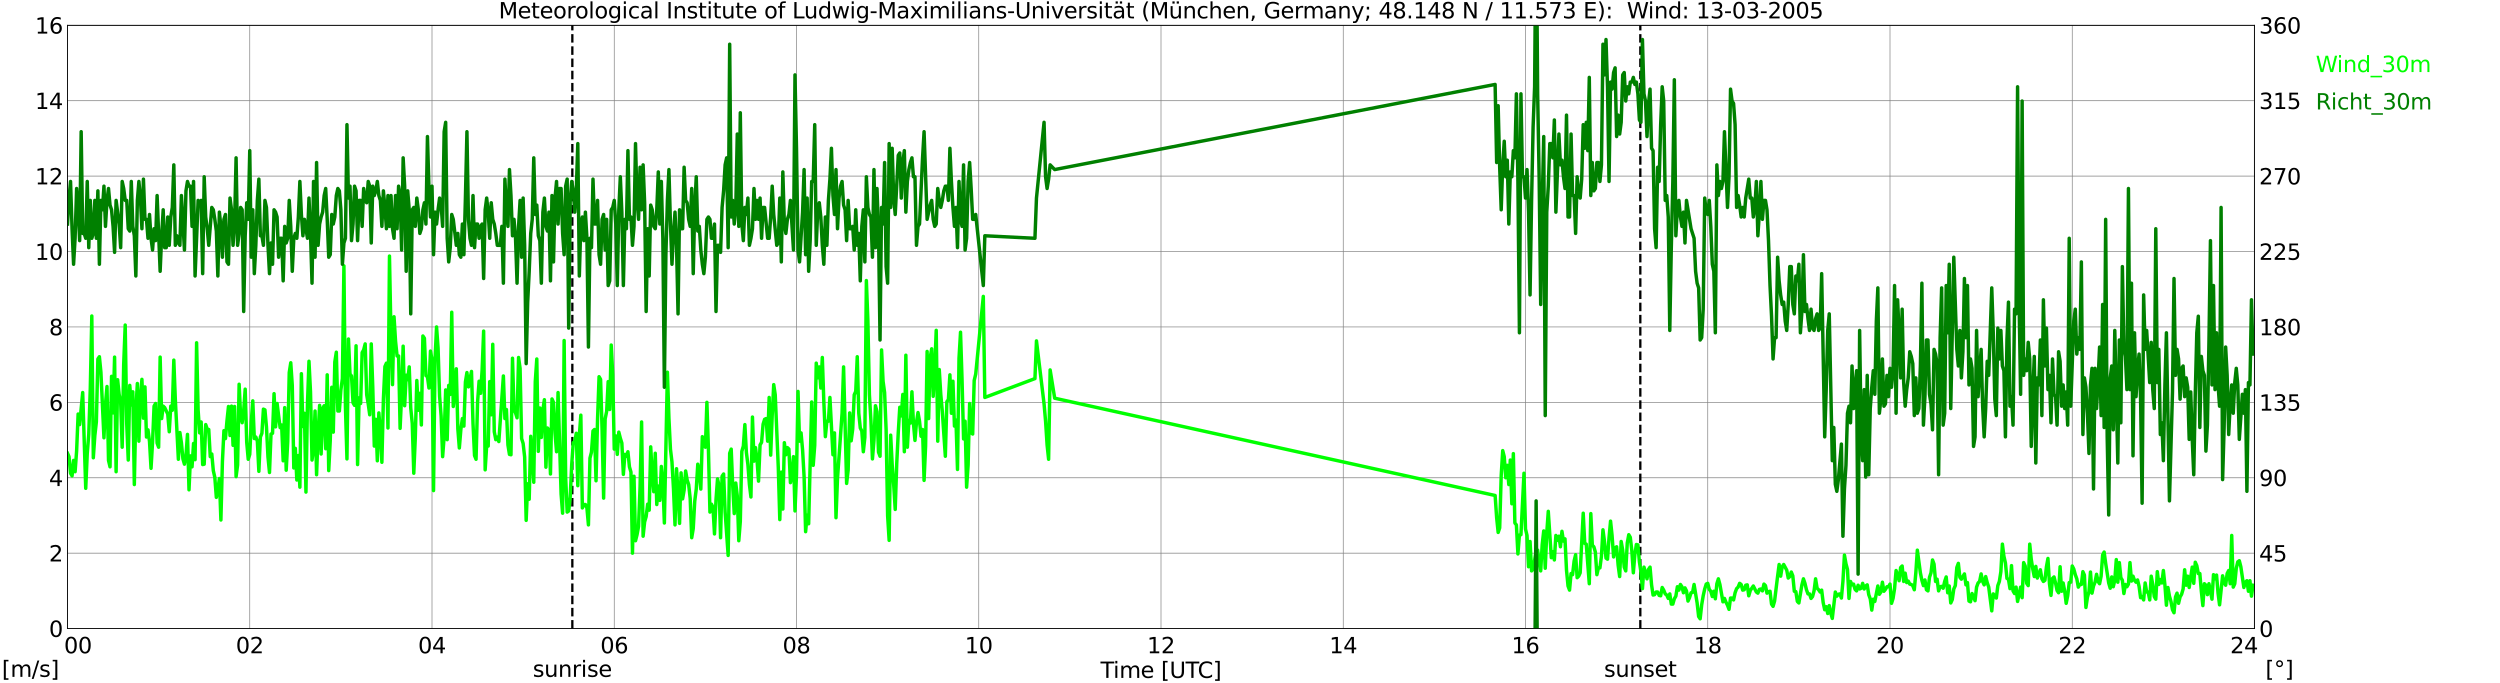 <?xml version="1.0" encoding="utf-8" standalone="no"?>
<!DOCTYPE svg PUBLIC "-//W3C//DTD SVG 1.1//EN"
  "http://www.w3.org/Graphics/SVG/1.1/DTD/svg11.dtd">
<svg xmlns:xlink="http://www.w3.org/1999/xlink" width="1085.4pt" height="296.64pt" viewBox="0 0 1085.4 296.64" xmlns="http://www.w3.org/2000/svg" version="1.1">
 <defs>
  <style type="text/css">*{stroke-linejoin: round; stroke-linecap: butt}</style>
 </defs>
 <g id="figure_1">
  <g id="patch_1">
   <path d="M 0 296.64 
L 1085.4 296.64 
L 1085.4 0 
L 0 0 
z
" style="fill: #ffffff"/>
  </g>
  <g id="axes_1">
   <g id="patch_2">
    <path d="M 29.306 272.909 
L 978.814 272.909 
L 978.814 10.976 
L 29.306 10.976 
z
" style="fill: #ffffff"/>
   </g>
   <g id="patch_3">
    <path d="M 978.814 272.909 
L 978.814 272.909 
L 978.814 10.976 
L 978.814 10.976 
z
" clip-path="url(#pbe3bd42fa3)" style="fill: #d3d3d3; opacity: 0.25; stroke: #d3d3d3; stroke-linejoin: miter"/>
   </g>
   <g id="matplotlib.axis_1">
    <g id="xtick_1">
     <g id="line2d_1">
      <path d="M 29.306 272.909 
L 29.306 10.976 
" clip-path="url(#pbe3bd42fa3)" style="fill: none; stroke: #808080; stroke-width: 0.3; stroke-linecap: square"/>
     </g>
     <g id="line2d_2"/>
     <g id="text_1">
      <!--    00 -->
      <g transform="translate(18.733 283.627) scale(0.095 -0.095)">
       <defs>
        <path id="DejaVuSans-20" transform="scale(0.016)"/>
        <path id="DejaVuSans-30" d="M 2034 4250 
Q 1547 4250 1301 3770 
Q 1056 3291 1056 2328 
Q 1056 1369 1301 889 
Q 1547 409 2034 409 
Q 2525 409 2770 889 
Q 3016 1369 3016 2328 
Q 3016 3291 2770 3770 
Q 2525 4250 2034 4250 
z
M 2034 4750 
Q 2819 4750 3233 4129 
Q 3647 3509 3647 2328 
Q 3647 1150 3233 529 
Q 2819 -91 2034 -91 
Q 1250 -91 836 529 
Q 422 1150 422 2328 
Q 422 3509 836 4129 
Q 1250 4750 2034 4750 
z
" transform="scale(0.016)"/>
       </defs>
       <use xlink:href="#DejaVuSans-20"/>
       <use xlink:href="#DejaVuSans-20" transform="translate(31.787 0)"/>
       <use xlink:href="#DejaVuSans-20" transform="translate(63.574 0)"/>
       <use xlink:href="#DejaVuSans-30" transform="translate(95.361 0)"/>
       <use xlink:href="#DejaVuSans-30" transform="translate(158.984 0)"/>
      </g>
     </g>
    </g>
    <g id="xtick_2">
     <g id="line2d_3">
      <path d="M 108.431 272.909 
L 108.431 10.976 
" clip-path="url(#pbe3bd42fa3)" style="fill: none; stroke: #808080; stroke-width: 0.3; stroke-linecap: square"/>
     </g>
     <g id="line2d_4"/>
     <g id="text_2">
      <!-- 02 -->
      <g transform="translate(102.387 283.627) scale(0.095 -0.095)">
       <defs>
        <path id="DejaVuSans-32" d="M 1228 531 
L 3431 531 
L 3431 0 
L 469 0 
L 469 531 
Q 828 903 1448 1529 
Q 2069 2156 2228 2338 
Q 2531 2678 2651 2914 
Q 2772 3150 2772 3378 
Q 2772 3750 2511 3984 
Q 2250 4219 1831 4219 
Q 1534 4219 1204 4116 
Q 875 4013 500 3803 
L 500 4441 
Q 881 4594 1212 4672 
Q 1544 4750 1819 4750 
Q 2544 4750 2975 4387 
Q 3406 4025 3406 3419 
Q 3406 3131 3298 2873 
Q 3191 2616 2906 2266 
Q 2828 2175 2409 1742 
Q 1991 1309 1228 531 
z
" transform="scale(0.016)"/>
       </defs>
       <use xlink:href="#DejaVuSans-30"/>
       <use xlink:href="#DejaVuSans-32" transform="translate(63.623 0)"/>
      </g>
     </g>
    </g>
    <g id="xtick_3">
     <g id="line2d_5">
      <path d="M 187.557 272.909 
L 187.557 10.976 
" clip-path="url(#pbe3bd42fa3)" style="fill: none; stroke: #808080; stroke-width: 0.3; stroke-linecap: square"/>
     </g>
     <g id="line2d_6"/>
     <g id="text_3">
      <!-- 04 -->
      <g transform="translate(181.513 283.627) scale(0.095 -0.095)">
       <defs>
        <path id="DejaVuSans-34" d="M 2419 4116 
L 825 1625 
L 2419 1625 
L 2419 4116 
z
M 2253 4666 
L 3047 4666 
L 3047 1625 
L 3713 1625 
L 3713 1100 
L 3047 1100 
L 3047 0 
L 2419 0 
L 2419 1100 
L 313 1100 
L 313 1709 
L 2253 4666 
z
" transform="scale(0.016)"/>
       </defs>
       <use xlink:href="#DejaVuSans-30"/>
       <use xlink:href="#DejaVuSans-34" transform="translate(63.623 0)"/>
      </g>
     </g>
    </g>
    <g id="xtick_4">
     <g id="line2d_7">
      <path d="M 266.683 272.909 
L 266.683 10.976 
" clip-path="url(#pbe3bd42fa3)" style="fill: none; stroke: #808080; stroke-width: 0.3; stroke-linecap: square"/>
     </g>
     <g id="line2d_8"/>
     <g id="text_4">
      <!-- 06 -->
      <g transform="translate(260.638 283.627) scale(0.095 -0.095)">
       <defs>
        <path id="DejaVuSans-36" d="M 2113 2584 
Q 1688 2584 1439 2293 
Q 1191 2003 1191 1497 
Q 1191 994 1439 701 
Q 1688 409 2113 409 
Q 2538 409 2786 701 
Q 3034 994 3034 1497 
Q 3034 2003 2786 2293 
Q 2538 2584 2113 2584 
z
M 3366 4563 
L 3366 3988 
Q 3128 4100 2886 4159 
Q 2644 4219 2406 4219 
Q 1781 4219 1451 3797 
Q 1122 3375 1075 2522 
Q 1259 2794 1537 2939 
Q 1816 3084 2150 3084 
Q 2853 3084 3261 2657 
Q 3669 2231 3669 1497 
Q 3669 778 3244 343 
Q 2819 -91 2113 -91 
Q 1303 -91 875 529 
Q 447 1150 447 2328 
Q 447 3434 972 4092 
Q 1497 4750 2381 4750 
Q 2619 4750 2861 4703 
Q 3103 4656 3366 4563 
z
" transform="scale(0.016)"/>
       </defs>
       <use xlink:href="#DejaVuSans-30"/>
       <use xlink:href="#DejaVuSans-36" transform="translate(63.623 0)"/>
      </g>
     </g>
    </g>
    <g id="xtick_5">
     <g id="line2d_9">
      <path d="M 345.808 272.909 
L 345.808 10.976 
" clip-path="url(#pbe3bd42fa3)" style="fill: none; stroke: #808080; stroke-width: 0.3; stroke-linecap: square"/>
     </g>
     <g id="line2d_10"/>
     <g id="text_5">
      <!-- 08 -->
      <g transform="translate(339.764 283.627) scale(0.095 -0.095)">
       <defs>
        <path id="DejaVuSans-38" d="M 2034 2216 
Q 1584 2216 1326 1975 
Q 1069 1734 1069 1313 
Q 1069 891 1326 650 
Q 1584 409 2034 409 
Q 2484 409 2743 651 
Q 3003 894 3003 1313 
Q 3003 1734 2745 1975 
Q 2488 2216 2034 2216 
z
M 1403 2484 
Q 997 2584 770 2862 
Q 544 3141 544 3541 
Q 544 4100 942 4425 
Q 1341 4750 2034 4750 
Q 2731 4750 3128 4425 
Q 3525 4100 3525 3541 
Q 3525 3141 3298 2862 
Q 3072 2584 2669 2484 
Q 3125 2378 3379 2068 
Q 3634 1759 3634 1313 
Q 3634 634 3220 271 
Q 2806 -91 2034 -91 
Q 1263 -91 848 271 
Q 434 634 434 1313 
Q 434 1759 690 2068 
Q 947 2378 1403 2484 
z
M 1172 3481 
Q 1172 3119 1398 2916 
Q 1625 2713 2034 2713 
Q 2441 2713 2670 2916 
Q 2900 3119 2900 3481 
Q 2900 3844 2670 4047 
Q 2441 4250 2034 4250 
Q 1625 4250 1398 4047 
Q 1172 3844 1172 3481 
z
" transform="scale(0.016)"/>
       </defs>
       <use xlink:href="#DejaVuSans-30"/>
       <use xlink:href="#DejaVuSans-38" transform="translate(63.623 0)"/>
      </g>
     </g>
    </g>
    <g id="xtick_6">
     <g id="line2d_11">
      <path d="M 424.934 272.909 
L 424.934 10.976 
" clip-path="url(#pbe3bd42fa3)" style="fill: none; stroke: #808080; stroke-width: 0.3; stroke-linecap: square"/>
     </g>
     <g id="line2d_12"/>
     <g id="text_6">
      <!-- 10 -->
      <g transform="translate(418.89 283.627) scale(0.095 -0.095)">
       <defs>
        <path id="DejaVuSans-31" d="M 794 531 
L 1825 531 
L 1825 4091 
L 703 3866 
L 703 4441 
L 1819 4666 
L 2450 4666 
L 2450 531 
L 3481 531 
L 3481 0 
L 794 0 
L 794 531 
z
" transform="scale(0.016)"/>
       </defs>
       <use xlink:href="#DejaVuSans-31"/>
       <use xlink:href="#DejaVuSans-30" transform="translate(63.623 0)"/>
      </g>
     </g>
    </g>
    <g id="xtick_7">
     <g id="line2d_13">
      <path d="M 504.06 272.909 
L 504.06 10.976 
" clip-path="url(#pbe3bd42fa3)" style="fill: none; stroke: #808080; stroke-width: 0.3; stroke-linecap: square"/>
     </g>
     <g id="line2d_14"/>
     <g id="text_7">
      <!-- 12 -->
      <g transform="translate(498.015 283.627) scale(0.095 -0.095)">
       <use xlink:href="#DejaVuSans-31"/>
       <use xlink:href="#DejaVuSans-32" transform="translate(63.623 0)"/>
      </g>
     </g>
    </g>
    <g id="xtick_8">
     <g id="line2d_15">
      <path d="M 583.185 272.909 
L 583.185 10.976 
" clip-path="url(#pbe3bd42fa3)" style="fill: none; stroke: #808080; stroke-width: 0.3; stroke-linecap: square"/>
     </g>
     <g id="line2d_16"/>
     <g id="text_8">
      <!-- 14 -->
      <g transform="translate(577.141 283.627) scale(0.095 -0.095)">
       <use xlink:href="#DejaVuSans-31"/>
       <use xlink:href="#DejaVuSans-34" transform="translate(63.623 0)"/>
      </g>
     </g>
    </g>
    <g id="xtick_9">
     <g id="line2d_17">
      <path d="M 662.311 272.909 
L 662.311 10.976 
" clip-path="url(#pbe3bd42fa3)" style="fill: none; stroke: #808080; stroke-width: 0.3; stroke-linecap: square"/>
     </g>
     <g id="line2d_18"/>
     <g id="text_9">
      <!-- 16 -->
      <g transform="translate(656.267 283.627) scale(0.095 -0.095)">
       <use xlink:href="#DejaVuSans-31"/>
       <use xlink:href="#DejaVuSans-36" transform="translate(63.623 0)"/>
      </g>
     </g>
    </g>
    <g id="xtick_10">
     <g id="line2d_19">
      <path d="M 741.437 272.909 
L 741.437 10.976 
" clip-path="url(#pbe3bd42fa3)" style="fill: none; stroke: #808080; stroke-width: 0.3; stroke-linecap: square"/>
     </g>
     <g id="line2d_20"/>
     <g id="text_10">
      <!-- 18 -->
      <g transform="translate(735.392 283.627) scale(0.095 -0.095)">
       <use xlink:href="#DejaVuSans-31"/>
       <use xlink:href="#DejaVuSans-38" transform="translate(63.623 0)"/>
      </g>
     </g>
    </g>
    <g id="xtick_11">
     <g id="line2d_21">
      <path d="M 820.562 272.909 
L 820.562 10.976 
" clip-path="url(#pbe3bd42fa3)" style="fill: none; stroke: #808080; stroke-width: 0.3; stroke-linecap: square"/>
     </g>
     <g id="line2d_22"/>
     <g id="text_11">
      <!-- 20 -->
      <g transform="translate(814.518 283.627) scale(0.095 -0.095)">
       <use xlink:href="#DejaVuSans-32"/>
       <use xlink:href="#DejaVuSans-30" transform="translate(63.623 0)"/>
      </g>
     </g>
    </g>
    <g id="xtick_12">
     <g id="line2d_23">
      <path d="M 899.688 272.909 
L 899.688 10.976 
" clip-path="url(#pbe3bd42fa3)" style="fill: none; stroke: #808080; stroke-width: 0.3; stroke-linecap: square"/>
     </g>
     <g id="line2d_24"/>
     <g id="text_12">
      <!-- 22 -->
      <g transform="translate(893.644 283.627) scale(0.095 -0.095)">
       <use xlink:href="#DejaVuSans-32"/>
       <use xlink:href="#DejaVuSans-32" transform="translate(63.623 0)"/>
      </g>
     </g>
    </g>
    <g id="xtick_13">
     <g id="line2d_25">
      <path d="M 978.814 272.909 
L 978.814 10.976 
" clip-path="url(#pbe3bd42fa3)" style="fill: none; stroke: #808080; stroke-width: 0.3; stroke-linecap: square"/>
     </g>
     <g id="line2d_26"/>
     <g id="text_13">
      <!-- 24    -->
      <g transform="translate(968.241 283.627) scale(0.095 -0.095)">
       <use xlink:href="#DejaVuSans-32"/>
       <use xlink:href="#DejaVuSans-34" transform="translate(63.623 0)"/>
       <use xlink:href="#DejaVuSans-20" transform="translate(127.246 0)"/>
       <use xlink:href="#DejaVuSans-20" transform="translate(159.033 0)"/>
       <use xlink:href="#DejaVuSans-20" transform="translate(190.82 0)"/>
      </g>
     </g>
    </g>
    <g id="text_14">
     <!-- Time [UTC] -->
     <g transform="translate(477.806 294.322) scale(0.095 -0.095)">
      <defs>
       <path id="DejaVuSans-54" d="M -19 4666 
L 3928 4666 
L 3928 4134 
L 2272 4134 
L 2272 0 
L 1638 0 
L 1638 4134 
L -19 4134 
L -19 4666 
z
" transform="scale(0.016)"/>
       <path id="DejaVuSans-69" d="M 603 3500 
L 1178 3500 
L 1178 0 
L 603 0 
L 603 3500 
z
M 603 4863 
L 1178 4863 
L 1178 4134 
L 603 4134 
L 603 4863 
z
" transform="scale(0.016)"/>
       <path id="DejaVuSans-6d" d="M 3328 2828 
Q 3544 3216 3844 3400 
Q 4144 3584 4550 3584 
Q 5097 3584 5394 3201 
Q 5691 2819 5691 2113 
L 5691 0 
L 5113 0 
L 5113 2094 
Q 5113 2597 4934 2840 
Q 4756 3084 4391 3084 
Q 3944 3084 3684 2787 
Q 3425 2491 3425 1978 
L 3425 0 
L 2847 0 
L 2847 2094 
Q 2847 2600 2669 2842 
Q 2491 3084 2119 3084 
Q 1678 3084 1418 2786 
Q 1159 2488 1159 1978 
L 1159 0 
L 581 0 
L 581 3500 
L 1159 3500 
L 1159 2956 
Q 1356 3278 1631 3431 
Q 1906 3584 2284 3584 
Q 2666 3584 2933 3390 
Q 3200 3197 3328 2828 
z
" transform="scale(0.016)"/>
       <path id="DejaVuSans-65" d="M 3597 1894 
L 3597 1613 
L 953 1613 
Q 991 1019 1311 708 
Q 1631 397 2203 397 
Q 2534 397 2845 478 
Q 3156 559 3463 722 
L 3463 178 
Q 3153 47 2828 -22 
Q 2503 -91 2169 -91 
Q 1331 -91 842 396 
Q 353 884 353 1716 
Q 353 2575 817 3079 
Q 1281 3584 2069 3584 
Q 2775 3584 3186 3129 
Q 3597 2675 3597 1894 
z
M 3022 2063 
Q 3016 2534 2758 2815 
Q 2500 3097 2075 3097 
Q 1594 3097 1305 2825 
Q 1016 2553 972 2059 
L 3022 2063 
z
" transform="scale(0.016)"/>
       <path id="DejaVuSans-5b" d="M 550 4863 
L 1875 4863 
L 1875 4416 
L 1125 4416 
L 1125 -397 
L 1875 -397 
L 1875 -844 
L 550 -844 
L 550 4863 
z
" transform="scale(0.016)"/>
       <path id="DejaVuSans-55" d="M 556 4666 
L 1191 4666 
L 1191 1831 
Q 1191 1081 1462 751 
Q 1734 422 2344 422 
Q 2950 422 3222 751 
Q 3494 1081 3494 1831 
L 3494 4666 
L 4128 4666 
L 4128 1753 
Q 4128 841 3676 375 
Q 3225 -91 2344 -91 
Q 1459 -91 1007 375 
Q 556 841 556 1753 
L 556 4666 
z
" transform="scale(0.016)"/>
       <path id="DejaVuSans-43" d="M 4122 4306 
L 4122 3641 
Q 3803 3938 3442 4084 
Q 3081 4231 2675 4231 
Q 1875 4231 1450 3742 
Q 1025 3253 1025 2328 
Q 1025 1406 1450 917 
Q 1875 428 2675 428 
Q 3081 428 3442 575 
Q 3803 722 4122 1019 
L 4122 359 
Q 3791 134 3420 21 
Q 3050 -91 2638 -91 
Q 1578 -91 968 557 
Q 359 1206 359 2328 
Q 359 3453 968 4101 
Q 1578 4750 2638 4750 
Q 3056 4750 3426 4639 
Q 3797 4528 4122 4306 
z
" transform="scale(0.016)"/>
       <path id="DejaVuSans-5d" d="M 1947 4863 
L 1947 -844 
L 622 -844 
L 622 -397 
L 1369 -397 
L 1369 4416 
L 622 4416 
L 622 4863 
L 1947 4863 
z
" transform="scale(0.016)"/>
      </defs>
      <use xlink:href="#DejaVuSans-54"/>
      <use xlink:href="#DejaVuSans-69" transform="translate(57.959 0)"/>
      <use xlink:href="#DejaVuSans-6d" transform="translate(85.742 0)"/>
      <use xlink:href="#DejaVuSans-65" transform="translate(183.154 0)"/>
      <use xlink:href="#DejaVuSans-20" transform="translate(244.678 0)"/>
      <use xlink:href="#DejaVuSans-5b" transform="translate(276.465 0)"/>
      <use xlink:href="#DejaVuSans-55" transform="translate(315.479 0)"/>
      <use xlink:href="#DejaVuSans-54" transform="translate(388.672 0)"/>
      <use xlink:href="#DejaVuSans-43" transform="translate(443.881 0)"/>
      <use xlink:href="#DejaVuSans-5d" transform="translate(513.705 0)"/>
     </g>
    </g>
   </g>
   <g id="matplotlib.axis_2">
    <g id="ytick_1">
     <g id="line2d_27">
      <path d="M 29.306 272.909 
L 978.814 272.909 
" clip-path="url(#pbe3bd42fa3)" style="fill: none; stroke: #808080; stroke-width: 0.3; stroke-linecap: square"/>
     </g>
     <g id="line2d_28"/>
     <g id="text_15">
      <!-- 0 -->
      <g transform="translate(21.261 276.518) scale(0.095 -0.095)">
       <use xlink:href="#DejaVuSans-30"/>
      </g>
     </g>
    </g>
    <g id="ytick_2">
     <g id="line2d_29">
      <path d="M 29.306 240.167 
L 978.814 240.167 
" clip-path="url(#pbe3bd42fa3)" style="fill: none; stroke: #808080; stroke-width: 0.3; stroke-linecap: square"/>
     </g>
     <g id="line2d_30"/>
     <g id="text_16">
      <!-- 2 -->
      <g transform="translate(21.261 243.776) scale(0.095 -0.095)">
       <use xlink:href="#DejaVuSans-32"/>
      </g>
     </g>
    </g>
    <g id="ytick_3">
     <g id="line2d_31">
      <path d="M 29.306 207.426 
L 978.814 207.426 
" clip-path="url(#pbe3bd42fa3)" style="fill: none; stroke: #808080; stroke-width: 0.3; stroke-linecap: square"/>
     </g>
     <g id="line2d_32"/>
     <g id="text_17">
      <!-- 4 -->
      <g transform="translate(21.261 211.035) scale(0.095 -0.095)">
       <use xlink:href="#DejaVuSans-34"/>
      </g>
     </g>
    </g>
    <g id="ytick_4">
     <g id="line2d_33">
      <path d="M 29.306 174.684 
L 978.814 174.684 
" clip-path="url(#pbe3bd42fa3)" style="fill: none; stroke: #808080; stroke-width: 0.3; stroke-linecap: square"/>
     </g>
     <g id="line2d_34"/>
     <g id="text_18">
      <!-- 6 -->
      <g transform="translate(21.261 178.293) scale(0.095 -0.095)">
       <use xlink:href="#DejaVuSans-36"/>
      </g>
     </g>
    </g>
    <g id="ytick_5">
     <g id="line2d_35">
      <path d="M 29.306 141.942 
L 978.814 141.942 
" clip-path="url(#pbe3bd42fa3)" style="fill: none; stroke: #808080; stroke-width: 0.3; stroke-linecap: square"/>
     </g>
     <g id="line2d_36"/>
     <g id="text_19">
      <!-- 8 -->
      <g transform="translate(21.261 145.551) scale(0.095 -0.095)">
       <use xlink:href="#DejaVuSans-38"/>
      </g>
     </g>
    </g>
    <g id="ytick_6">
     <g id="line2d_37">
      <path d="M 29.306 109.201 
L 978.814 109.201 
" clip-path="url(#pbe3bd42fa3)" style="fill: none; stroke: #808080; stroke-width: 0.3; stroke-linecap: square"/>
     </g>
     <g id="line2d_38"/>
     <g id="text_20">
      <!-- 10 -->
      <g transform="translate(15.217 112.81) scale(0.095 -0.095)">
       <use xlink:href="#DejaVuSans-31"/>
       <use xlink:href="#DejaVuSans-30" transform="translate(63.623 0)"/>
      </g>
     </g>
    </g>
    <g id="ytick_7">
     <g id="line2d_39">
      <path d="M 29.306 76.459 
L 978.814 76.459 
" clip-path="url(#pbe3bd42fa3)" style="fill: none; stroke: #808080; stroke-width: 0.3; stroke-linecap: square"/>
     </g>
     <g id="line2d_40"/>
     <g id="text_21">
      <!-- 12 -->
      <g transform="translate(15.217 80.068) scale(0.095 -0.095)">
       <use xlink:href="#DejaVuSans-31"/>
       <use xlink:href="#DejaVuSans-32" transform="translate(63.623 0)"/>
      </g>
     </g>
    </g>
    <g id="ytick_8">
     <g id="line2d_41">
      <path d="M 29.306 43.717 
L 978.814 43.717 
" clip-path="url(#pbe3bd42fa3)" style="fill: none; stroke: #808080; stroke-width: 0.3; stroke-linecap: square"/>
     </g>
     <g id="line2d_42"/>
     <g id="text_22">
      <!-- 14 -->
      <g transform="translate(15.217 47.327) scale(0.095 -0.095)">
       <use xlink:href="#DejaVuSans-31"/>
       <use xlink:href="#DejaVuSans-34" transform="translate(63.623 0)"/>
      </g>
     </g>
    </g>
    <g id="ytick_9">
     <g id="line2d_43">
      <path d="M 29.306 10.976 
L 978.814 10.976 
" clip-path="url(#pbe3bd42fa3)" style="fill: none; stroke: #808080; stroke-width: 0.3; stroke-linecap: square"/>
     </g>
     <g id="line2d_44"/>
     <g id="text_23">
      <!-- 16 -->
      <g transform="translate(15.217 14.585) scale(0.095 -0.095)">
       <use xlink:href="#DejaVuSans-31"/>
       <use xlink:href="#DejaVuSans-36" transform="translate(63.623 0)"/>
      </g>
     </g>
    </g>
   </g>
   <g id="line2d_45">
    <path d="M 248.484 272.909 
L 248.484 10.976 
" clip-path="url(#pbe3bd42fa3)" style="fill: none; stroke-dasharray: 3.7,1.6; stroke-dashoffset: 0; stroke: #000000"/>
   </g>
   <g id="line2d_46">
    <path d="M 712.16 272.909 
L 712.16 10.976 
" clip-path="url(#pbe3bd42fa3)" style="fill: none; stroke-dasharray: 3.7,1.6; stroke-dashoffset: 0; stroke: #000000"/>
   </g>
   <g id="line2d_47">
    <path d="M 29.306 196.784 
L 29.965 198.258 
L 30.625 205.461 
L 31.284 206.607 
L 31.943 199.895 
L 32.603 204.806 
L 33.262 195.802 
L 33.921 179.759 
L 34.581 184.343 
L 35.9 170.427 
L 37.218 212.009 
L 37.878 196.948 
L 38.537 188.599 
L 39.197 168.627 
L 39.856 137.195 
L 40.515 198.749 
L 41.175 189.09 
L 41.834 183.197 
L 42.493 155.857 
L 43.153 154.875 
L 43.812 161.587 
L 45.131 190.072 
L 45.79 175.502 
L 46.45 167.808 
L 47.109 199.895 
L 47.768 202.678 
L 48.428 163.388 
L 49.087 179.268 
L 49.747 155.039 
L 50.406 204.806 
L 51.065 164.861 
L 51.725 171.246 
L 52.384 174.52 
L 53.043 194.165 
L 53.703 158.149 
L 54.362 141.124 
L 55.022 184.015 
L 55.681 199.731 
L 56.34 167.317 
L 57 175.83 
L 57.659 170.1 
L 58.319 210.372 
L 58.978 178.122 
L 59.637 166.498 
L 60.297 191.546 
L 60.956 172.556 
L 61.615 164.698 
L 62.275 181.56 
L 62.934 167.972 
L 63.594 189.745 
L 64.253 186.635 
L 64.912 191.71 
L 65.572 203.333 
L 66.231 192.037 
L 66.89 176.321 
L 67.55 175.175 
L 68.209 192.364 
L 68.869 194.165 
L 69.528 155.039 
L 70.187 181.723 
L 70.847 176.321 
L 71.506 176.976 
L 72.825 179.759 
L 73.484 187.453 
L 74.144 176.321 
L 74.803 178.122 
L 75.462 156.349 
L 76.122 173.538 
L 77.441 199.404 
L 78.1 187.781 
L 78.759 192.201 
L 79.419 199.24 
L 80.078 201.532 
L 80.737 197.767 
L 81.397 188.599 
L 82.056 212.664 
L 82.716 197.93 
L 83.375 202.678 
L 84.034 192.528 
L 84.694 199.568 
L 85.353 148.818 
L 86.013 177.958 
L 86.672 187.944 
L 87.331 183.197 
L 87.991 201.696 
L 88.65 201.532 
L 89.309 184.343 
L 89.969 186.307 
L 90.628 186.471 
L 91.288 198.258 
L 91.947 197.112 
L 92.606 204.315 
L 93.266 207.262 
L 93.925 215.938 
L 94.584 212.664 
L 95.244 207.753 
L 95.903 225.761 
L 96.563 200.386 
L 97.222 186.962 
L 97.881 190.4 
L 98.541 182.706 
L 99.2 176.485 
L 99.86 189.09 
L 100.519 176.321 
L 101.178 193.347 
L 101.838 176.485 
L 102.497 206.934 
L 103.156 201.859 
L 103.816 166.826 
L 104.475 180.741 
L 105.135 183.524 
L 105.794 178.285 
L 106.453 168.954 
L 107.113 192.037 
L 107.772 199.404 
L 108.431 197.276 
L 109.091 183.197 
L 109.75 174.029 
L 110.41 190.4 
L 111.069 189.745 
L 111.728 191.546 
L 112.388 204.642 
L 113.047 189.745 
L 113.707 188.108 
L 114.366 177.631 
L 115.025 177.958 
L 115.685 185.325 
L 116.344 198.422 
L 117.003 205.134 
L 117.663 188.435 
L 118.322 188.108 
L 118.982 170.919 
L 119.641 185.325 
L 120.3 175.175 
L 121.619 185.652 
L 122.278 184.506 
L 122.938 200.059 
L 123.597 176.976 
L 124.257 204.151 
L 124.916 191.71 
L 125.575 161.751 
L 126.235 157.495 
L 126.894 167.317 
L 127.553 203.169 
L 128.213 194.656 
L 128.872 208.408 
L 129.532 197.767 
L 130.191 211.518 
L 130.85 162.242 
L 131.51 185.161 
L 132.169 179.431 
L 132.829 213.646 
L 133.488 175.339 
L 134.147 156.84 
L 134.807 170.1 
L 135.466 199.731 
L 136.125 194.984 
L 136.785 178.449 
L 137.444 206.116 
L 138.104 188.435 
L 138.763 175.994 
L 139.422 197.112 
L 140.082 177.303 
L 140.741 176.157 
L 141.4 194.82 
L 142.06 162.733 
L 142.719 204.315 
L 143.379 191.382 
L 144.038 168.136 
L 144.697 187.617 
L 145.357 157.167 
L 146.016 152.911 
L 146.676 178.449 
L 147.335 178.449 
L 147.994 169.282 
L 148.654 164.37 
L 149.313 115.422 
L 149.972 176.485 
L 150.632 199.24 
L 151.291 147.181 
L 151.951 162.406 
L 152.61 163.224 
L 153.269 174.848 
L 153.929 175.994 
L 154.588 150.128 
L 155.247 201.696 
L 155.907 172.719 
L 156.566 175.175 
L 157.226 153.074 
L 157.885 151.928 
L 158.544 149.309 
L 159.204 171.41 
L 159.863 175.339 
L 160.523 180.086 
L 161.182 149.309 
L 161.841 168.136 
L 162.501 193.674 
L 163.16 182.051 
L 163.819 200.059 
L 164.479 179.268 
L 165.138 187.617 
L 165.798 200.713 
L 166.457 173.211 
L 167.116 159.132 
L 167.776 157.658 
L 168.435 185.816 
L 169.094 111.165 
L 169.754 145.708 
L 170.413 166.99 
L 171.073 137.522 
L 171.732 148.163 
L 172.391 154.548 
L 173.051 154.548 
L 173.71 185.98 
L 174.37 171.246 
L 175.029 150.291 
L 175.688 176.157 
L 176.348 162.897 
L 177.007 164.861 
L 177.666 159.295 
L 178.326 177.14 
L 178.985 183.852 
L 179.645 205.461 
L 180.304 190.072 
L 180.963 165.189 
L 181.623 178.122 
L 182.282 170.755 
L 182.941 184.506 
L 183.601 145.871 
L 184.26 146.853 
L 184.92 163.061 
L 185.579 163.552 
L 186.238 168.463 
L 186.898 152.42 
L 187.557 156.185 
L 188.217 212.992 
L 188.876 155.857 
L 189.535 141.942 
L 190.195 151.11 
L 190.854 172.065 
L 191.513 180.577 
L 192.173 198.258 
L 192.832 189.581 
L 193.492 169.282 
L 194.151 190.891 
L 194.81 167.317 
L 195.47 171.246 
L 196.129 135.558 
L 196.788 176.485 
L 197.448 170.591 
L 198.107 160.114 
L 198.767 186.143 
L 199.426 194.493 
L 200.085 186.471 
L 200.745 181.723 
L 201.404 184.997 
L 202.063 165.844 
L 202.723 161.751 
L 203.382 167.972 
L 204.701 161.26 
L 205.36 183.852 
L 206.02 197.767 
L 206.679 199.404 
L 207.339 174.684 
L 207.998 165.516 
L 208.657 170.755 
L 209.317 160.605 
L 209.976 143.743 
L 210.635 203.988 
L 211.295 193.51 
L 211.954 193.674 
L 212.614 165.68 
L 213.273 180.086 
L 213.932 149.473 
L 214.592 187.453 
L 215.251 190.891 
L 215.91 189.745 
L 216.57 191.71 
L 218.548 163.224 
L 219.207 181.723 
L 219.867 177.794 
L 220.526 193.183 
L 221.186 197.276 
L 221.845 197.439 
L 222.504 155.53 
L 223.164 177.958 
L 223.823 179.268 
L 224.482 181.396 
L 225.142 155.203 
L 225.801 159.95 
L 226.461 190.4 
L 227.12 192.528 
L 227.779 198.422 
L 228.439 225.925 
L 229.098 210.045 
L 229.757 216.757 
L 230.417 189.418 
L 231.076 198.094 
L 231.736 209.39 
L 232.395 165.68 
L 233.054 155.857 
L 233.714 195.966 
L 234.373 177.14 
L 235.033 189.909 
L 235.692 177.958 
L 236.351 173.538 
L 237.011 202.842 
L 237.67 185.816 
L 238.329 186.635 
L 238.989 205.788 
L 239.648 173.211 
L 240.308 174.684 
L 240.967 188.108 
L 241.626 196.13 
L 242.286 170.427 
L 243.604 214.465 
L 244.264 222.814 
L 244.923 147.836 
L 245.583 207.262 
L 246.242 222.323 
L 246.901 221.832 
L 247.561 215.775 
L 248.22 201.532 
L 248.88 192.201 
L 249.539 191.71 
L 250.198 188.108 
L 250.858 210.863 
L 251.517 189.09 
L 252.176 180.25 
L 252.836 220.522 
L 253.495 219.049 
L 254.155 219.049 
L 254.814 220.522 
L 255.473 227.889 
L 256.133 198.913 
L 256.792 196.293 
L 257.451 187.126 
L 258.111 186.471 
L 258.77 208.735 
L 259.43 182.051 
L 260.089 163.552 
L 260.748 164.698 
L 261.408 186.798 
L 262.067 216.266 
L 262.726 181.887 
L 263.386 178.613 
L 264.045 165.68 
L 264.705 177.794 
L 265.364 149.8 
L 266.023 162.733 
L 266.683 194.984 
L 267.342 189.254 
L 268.002 197.276 
L 268.661 187.617 
L 269.32 190.236 
L 269.98 192.364 
L 270.639 205.952 
L 271.298 197.276 
L 271.958 198.094 
L 272.617 196.13 
L 273.277 202.678 
L 273.936 204.97 
L 274.595 240.167 
L 275.255 206.771 
L 275.914 234.765 
L 276.573 232.145 
L 277.233 228.544 
L 277.892 211.355 
L 278.552 183.197 
L 279.211 232.8 
L 279.87 226.579 
L 280.53 224.287 
L 281.189 218.885 
L 281.849 221.504 
L 282.508 194.001 
L 283.167 206.116 
L 283.827 213.483 
L 284.486 196.784 
L 285.145 219.049 
L 285.805 211.027 
L 286.464 217.248 
L 287.124 202.514 
L 287.783 209.39 
L 288.442 227.071 
L 289.761 161.587 
L 290.42 181.56 
L 291.08 194.984 
L 291.739 200.55 
L 292.399 212.173 
L 293.058 227.889 
L 293.717 203.497 
L 294.377 213.81 
L 295.036 227.234 
L 295.696 205.297 
L 296.355 216.593 
L 297.014 212.828 
L 297.674 204.479 
L 298.333 208.408 
L 298.992 210.372 
L 299.652 216.429 
L 300.311 233.455 
L 300.971 229.526 
L 301.63 217.575 
L 302.289 212.337 
L 302.949 201.532 
L 303.608 204.97 
L 304.267 212.337 
L 304.927 189.581 
L 305.586 191.546 
L 306.246 194.165 
L 306.905 174.684 
L 307.564 194.82 
L 308.224 222.323 
L 308.883 218.885 
L 309.543 220.195 
L 310.202 231.818 
L 310.861 216.921 
L 311.521 207.917 
L 312.18 210.863 
L 312.839 233.455 
L 313.499 206.771 
L 314.158 205.788 
L 314.818 222.323 
L 316.136 241.149 
L 316.796 196.784 
L 317.455 194.984 
L 318.114 210.863 
L 318.774 222.978 
L 319.433 209.717 
L 320.093 215.284 
L 320.752 234.765 
L 321.411 226.416 
L 322.071 195.966 
L 322.73 193.674 
L 323.39 184.343 
L 324.049 196.457 
L 324.708 201.696 
L 325.368 210.372 
L 326.027 215.775 
L 326.686 181.069 
L 327.346 200.222 
L 328.005 194.329 
L 328.665 199.568 
L 329.324 208.899 
L 329.983 193.183 
L 330.643 192.037 
L 331.302 184.179 
L 331.961 182.051 
L 332.621 181.723 
L 333.28 191.546 
L 333.94 172.556 
L 334.599 197.603 
L 335.258 180.414 
L 335.918 166.99 
L 336.577 171.41 
L 337.896 202.842 
L 338.555 225.597 
L 339.215 204.97 
L 339.874 221.013 
L 340.533 192.201 
L 341.193 197.439 
L 341.852 194.329 
L 342.512 194.984 
L 343.171 209.554 
L 343.83 206.443 
L 344.49 198.258 
L 345.149 221.832 
L 345.808 205.952 
L 346.468 169.936 
L 347.127 191.546 
L 347.787 187.944 
L 348.446 195.311 
L 349.105 206.934 
L 349.765 230.836 
L 350.424 223.633 
L 351.083 227.398 
L 352.402 174.52 
L 353.062 202.023 
L 353.721 193.347 
L 354.38 157.658 
L 355.04 164.043 
L 355.699 159.295 
L 356.359 168.463 
L 357.018 155.203 
L 357.677 174.52 
L 358.337 189.581 
L 358.996 182.869 
L 359.655 182.869 
L 360.315 172.556 
L 361.634 197.439 
L 362.293 187.944 
L 362.952 224.779 
L 363.612 207.589 
L 364.93 188.926 
L 365.59 179.431 
L 366.249 159.295 
L 367.568 209.881 
L 368.227 204.151 
L 368.887 179.268 
L 369.546 191.382 
L 370.206 186.307 
L 370.865 171.41 
L 371.524 169.936 
L 372.184 154.875 
L 372.843 179.431 
L 373.502 185.816 
L 374.162 187.126 
L 374.821 196.13 
L 375.481 189.909 
L 376.14 121.806 
L 376.799 139.323 
L 377.459 171.41 
L 378.118 182.542 
L 378.777 199.24 
L 379.437 191.218 
L 380.096 176.157 
L 380.756 178.777 
L 381.415 196.293 
L 382.074 198.094 
L 382.734 151.928 
L 383.393 165.516 
L 384.053 170.427 
L 384.712 186.471 
L 385.371 223.96 
L 386.031 234.601 
L 386.69 188.926 
L 387.349 201.696 
L 388.009 210.536 
L 388.668 221.177 
L 389.328 201.205 
L 389.987 187.781 
L 390.646 176.812 
L 391.306 180.577 
L 391.965 171.246 
L 392.624 196.13 
L 393.284 154.22 
L 393.943 194.165 
L 394.603 182.542 
L 395.262 183.688 
L 395.921 170.1 
L 396.581 183.852 
L 397.24 191.218 
L 397.899 183.36 
L 398.559 179.104 
L 399.218 182.869 
L 399.878 189.418 
L 400.537 186.471 
L 401.196 208.571 
L 401.856 193.674 
L 402.515 152.583 
L 403.175 181.723 
L 403.834 155.366 
L 404.493 151.437 
L 405.153 172.065 
L 405.812 160.114 
L 406.471 143.416 
L 407.131 191.546 
L 407.79 160.441 
L 408.45 171.246 
L 409.109 178.613 
L 410.428 198.094 
L 411.087 174.356 
L 411.746 173.538 
L 412.406 162.733 
L 413.065 179.431 
L 413.725 165.516 
L 414.384 184.997 
L 415.043 182.378 
L 415.703 203.824 
L 416.362 155.53 
L 417.022 144.234 
L 417.681 164.861 
L 418.34 190.564 
L 419 182.869 
L 419.659 211.518 
L 420.318 201.859 
L 420.978 175.175 
L 421.637 187.944 
L 422.297 188.435 
L 422.956 165.189 
L 423.615 162.406 
L 426.912 128.682 
L 427.572 172.556 
L 449.331 164.37 
L 449.991 147.999 
L 453.287 175.339 
L 453.947 182.869 
L 454.606 193.183 
L 455.266 199.404 
L 455.925 160.605 
L 457.903 172.883 
L 649.123 215.12 
L 649.783 224.779 
L 650.442 231.163 
L 651.102 229.199 
L 651.761 206.443 
L 652.42 195.639 
L 653.08 198.258 
L 653.739 207.426 
L 654.399 202.023 
L 655.058 210.372 
L 655.717 199.731 
L 656.377 218.721 
L 657.036 196.948 
L 657.695 227.071 
L 658.355 227.889 
L 659.014 240.495 
L 659.674 232.309 
L 660.333 232.145 
L 661.652 205.461 
L 662.311 229.69 
L 662.97 232.473 
L 663.63 246.061 
L 664.289 235.092 
L 664.949 247.861 
L 665.608 247.207 
L 666.927 239.185 
L 667.586 238.857 
L 668.246 244.587 
L 668.905 247.861 
L 669.564 236.402 
L 670.224 230.508 
L 670.883 246.715 
L 671.542 231.327 
L 672.202 221.996 
L 673.521 242.132 
L 674.18 239.512 
L 674.839 243.114 
L 675.499 232.473 
L 676.158 234.601 
L 676.817 232.8 
L 677.477 237.384 
L 678.136 230.672 
L 678.796 234.928 
L 679.455 233.946 
L 680.114 247.534 
L 680.774 254.41 
L 681.433 256.211 
L 682.092 249.007 
L 682.752 249.499 
L 683.411 243.605 
L 684.071 240.822 
L 684.73 250.808 
L 685.389 250.153 
L 686.049 248.68 
L 687.368 222.814 
L 688.027 235.911 
L 688.686 236.238 
L 690.005 253.428 
L 690.664 222.978 
L 691.324 236.729 
L 691.983 237.384 
L 692.643 239.676 
L 693.302 249.499 
L 693.961 246.552 
L 694.621 246.552 
L 695.28 241.477 
L 695.939 230.017 
L 696.599 235.092 
L 697.258 242.295 
L 697.918 242.786 
L 698.577 233.455 
L 699.236 226.252 
L 699.896 232.473 
L 700.555 241.804 
L 701.215 237.875 
L 701.874 237.384 
L 702.533 245.406 
L 703.193 250.317 
L 703.852 235.092 
L 704.511 238.857 
L 705.171 246.224 
L 705.83 247.861 
L 706.49 235.747 
L 707.149 232.145 
L 707.808 233.291 
L 708.468 239.021 
L 709.127 248.68 
L 709.786 240.822 
L 710.446 236.402 
L 711.105 236.566 
L 711.765 243.932 
L 712.424 248.353 
L 713.083 255.556 
L 713.743 246.224 
L 714.402 248.353 
L 715.062 251.299 
L 715.721 247.207 
L 716.38 246.224 
L 717.04 253.919 
L 717.699 258.339 
L 718.358 258.175 
L 719.018 257.029 
L 719.677 257.029 
L 720.337 258.502 
L 720.996 258.666 
L 721.655 255.065 
L 722.315 256.211 
L 722.974 257.848 
L 723.633 258.339 
L 724.293 259.812 
L 724.952 257.848 
L 725.612 262.268 
L 726.271 262.268 
L 726.93 259.976 
L 727.59 258.83 
L 728.249 254.737 
L 728.909 256.211 
L 729.568 253.755 
L 730.227 254.737 
L 730.887 257.357 
L 731.546 255.228 
L 732.205 256.538 
L 732.865 260.958 
L 733.524 259.485 
L 734.184 257.357 
L 734.843 257.193 
L 735.502 253.755 
L 736.821 261.777 
L 737.48 267.67 
L 738.14 268.652 
L 738.799 262.595 
L 739.459 258.666 
L 740.118 255.719 
L 740.777 253.591 
L 741.437 253.264 
L 742.096 255.883 
L 742.756 256.702 
L 743.415 258.994 
L 744.074 256.702 
L 744.734 259.976 
L 745.393 253.428 
L 746.052 251.299 
L 746.712 253.755 
L 748.031 261.286 
L 748.69 259.812 
L 749.349 261.449 
L 750.009 262.759 
L 750.668 264.56 
L 751.327 259.648 
L 751.987 259.648 
L 752.646 260.467 
L 753.306 257.357 
L 753.965 255.556 
L 754.624 254.901 
L 755.284 253.264 
L 755.943 253.755 
L 756.602 256.211 
L 757.262 256.047 
L 757.921 254.082 
L 758.581 253.919 
L 759.24 258.666 
L 759.899 256.374 
L 761.218 254.41 
L 762.537 257.029 
L 763.196 257.52 
L 763.856 255.883 
L 764.515 255.719 
L 765.174 256.538 
L 765.834 253.591 
L 766.493 254.246 
L 767.153 257.52 
L 767.812 256.865 
L 768.471 256.702 
L 769.131 262.268 
L 769.79 263.25 
L 770.449 260.958 
L 771.768 250.153 
L 772.428 245.078 
L 773.087 250.153 
L 773.746 246.061 
L 774.406 245.078 
L 775.725 247.534 
L 776.384 250.972 
L 777.043 250.317 
L 777.703 248.353 
L 778.362 249.99 
L 779.021 256.702 
L 779.681 256.865 
L 780.34 261.122 
L 781 261.777 
L 782.318 253.919 
L 782.978 251.299 
L 783.637 253.264 
L 784.296 256.047 
L 784.956 257.848 
L 785.615 257.848 
L 786.275 259.812 
L 786.934 258.994 
L 787.593 256.538 
L 788.253 251.299 
L 788.912 255.392 
L 789.572 256.047 
L 790.231 257.029 
L 790.89 256.211 
L 791.55 261.613 
L 792.209 264.723 
L 792.868 263.414 
L 793.528 266.36 
L 794.187 262.923 
L 794.847 266.197 
L 795.506 268.489 
L 796.825 257.029 
L 797.484 258.83 
L 798.143 258.011 
L 798.803 257.848 
L 799.462 259.648 
L 800.122 252.445 
L 800.781 240.986 
L 801.44 244.751 
L 802.1 247.207 
L 802.759 259.812 
L 803.419 252.445 
L 804.078 253.919 
L 804.737 253.591 
L 805.397 255.883 
L 806.056 256.538 
L 806.715 254.082 
L 807.375 255.719 
L 808.034 255.392 
L 808.694 253.264 
L 809.353 255.719 
L 810.012 254.41 
L 810.672 253.919 
L 811.331 258.175 
L 811.99 259.976 
L 812.65 264.887 
L 813.309 260.14 
L 813.969 261.122 
L 815.287 254.41 
L 815.947 258.011 
L 816.606 257.029 
L 817.265 252.773 
L 817.925 256.702 
L 818.584 255.883 
L 819.244 254.737 
L 819.903 254.737 
L 820.562 253.591 
L 821.222 261.94 
L 821.881 259.812 
L 822.541 255.556 
L 823.2 247.698 
L 823.859 249.662 
L 824.519 252.118 
L 825.178 246.388 
L 825.837 245.733 
L 826.497 252.445 
L 827.156 248.844 
L 827.816 252.936 
L 828.475 252.282 
L 829.134 253.591 
L 829.794 253.755 
L 830.453 254.246 
L 831.112 256.047 
L 831.772 248.68 
L 832.431 238.857 
L 833.75 248.68 
L 834.409 251.954 
L 835.069 254.246 
L 835.728 251.79 
L 836.388 256.047 
L 837.047 256.538 
L 837.706 250.644 
L 838.366 248.68 
L 839.025 243.114 
L 839.684 244.915 
L 840.344 252.445 
L 841.003 251.463 
L 841.663 256.538 
L 842.322 254.737 
L 842.981 254.573 
L 843.641 255.392 
L 844.3 252.445 
L 844.959 250.481 
L 845.619 257.357 
L 846.278 254.41 
L 846.938 261.777 
L 847.597 260.303 
L 848.256 255.719 
L 848.916 254.246 
L 849.575 246.388 
L 850.235 244.587 
L 850.894 250.644 
L 851.553 251.463 
L 852.872 249.171 
L 853.531 253.919 
L 854.191 252.936 
L 854.85 260.958 
L 855.51 261.286 
L 856.169 257.684 
L 857.488 260.794 
L 858.147 254.901 
L 858.806 253.1 
L 859.466 252.445 
L 860.125 249.171 
L 860.785 252.445 
L 861.444 253.919 
L 862.103 250.317 
L 862.763 252.936 
L 863.422 254.901 
L 864.741 265.215 
L 865.4 257.848 
L 866.719 259.648 
L 867.378 254.246 
L 868.038 252.445 
L 868.697 248.189 
L 869.357 236.238 
L 870.016 241.477 
L 870.675 244.424 
L 871.335 251.136 
L 871.994 251.463 
L 872.653 255.556 
L 873.313 245.57 
L 873.972 256.538 
L 874.632 257.684 
L 875.291 254.901 
L 875.95 261.122 
L 877.269 254.901 
L 877.929 259.485 
L 878.588 244.26 
L 879.247 245.733 
L 879.907 253.264 
L 880.566 254.246 
L 881.225 236.238 
L 881.885 242.786 
L 882.544 247.043 
L 883.204 250.317 
L 883.863 245.897 
L 884.522 250.972 
L 885.841 247.37 
L 886.5 251.299 
L 887.16 252.445 
L 887.819 251.954 
L 888.479 246.061 
L 889.138 242.459 
L 889.797 253.428 
L 890.457 258.502 
L 891.116 251.136 
L 891.775 250.481 
L 892.435 253.1 
L 893.094 256.374 
L 893.754 257.357 
L 894.413 246.061 
L 895.072 256.702 
L 895.732 253.1 
L 896.391 256.538 
L 897.051 261.94 
L 897.71 258.666 
L 898.369 252.936 
L 899.029 252.773 
L 899.688 245.733 
L 900.347 247.043 
L 901.007 249.499 
L 901.666 251.299 
L 902.326 254.901 
L 902.985 253.755 
L 903.644 253.755 
L 904.304 248.189 
L 904.963 249.662 
L 905.622 263.741 
L 906.282 259.321 
L 906.941 256.865 
L 907.601 248.353 
L 908.26 257.52 
L 908.919 254.41 
L 909.579 252.773 
L 910.238 249.335 
L 910.898 252.445 
L 911.557 253.428 
L 912.216 250.153 
L 912.876 240.986 
L 913.535 239.676 
L 914.194 244.587 
L 915.513 253.1 
L 916.173 255.392 
L 916.832 250.481 
L 917.491 254.737 
L 918.151 251.954 
L 918.81 242.95 
L 919.469 252.773 
L 920.129 244.26 
L 920.788 250.808 
L 921.448 251.954 
L 922.107 257.684 
L 922.766 253.755 
L 923.426 254.737 
L 924.085 253.591 
L 924.745 244.26 
L 925.404 252.282 
L 926.063 250.153 
L 926.723 251.954 
L 927.382 252.773 
L 928.041 251.79 
L 928.701 254.573 
L 929.36 259.485 
L 930.02 258.994 
L 930.679 260.467 
L 931.338 253.1 
L 931.998 257.029 
L 932.657 257.029 
L 933.316 260.467 
L 933.976 250.153 
L 934.635 253.755 
L 935.295 258.994 
L 935.954 260.14 
L 936.613 248.189 
L 937.273 253.755 
L 937.932 251.627 
L 938.592 253.1 
L 939.251 247.698 
L 939.91 253.919 
L 940.57 262.759 
L 941.229 255.065 
L 941.888 258.83 
L 942.548 261.122 
L 943.207 264.723 
L 943.867 266.033 
L 944.526 259.157 
L 945.185 257.52 
L 945.845 261.94 
L 946.504 259.157 
L 947.163 258.011 
L 947.823 255.719 
L 948.482 247.37 
L 949.142 254.082 
L 949.801 250.153 
L 950.46 255.065 
L 951.779 246.224 
L 952.438 253.264 
L 953.098 244.096 
L 953.757 245.57 
L 954.417 249.007 
L 955.076 249.007 
L 955.735 256.702 
L 956.395 262.923 
L 957.054 253.428 
L 957.714 254.082 
L 958.373 258.175 
L 959.032 253.428 
L 960.351 260.14 
L 961.01 249.499 
L 961.67 251.299 
L 962.329 249.662 
L 962.989 257.52 
L 963.648 262.595 
L 964.967 249.99 
L 965.626 252.936 
L 966.285 254.082 
L 966.945 249.007 
L 967.604 247.698 
L 968.264 253.428 
L 968.923 232.473 
L 969.582 254.901 
L 970.242 253.428 
L 970.901 246.715 
L 971.561 243.932 
L 972.22 243.441 
L 972.879 246.061 
L 974.198 255.065 
L 974.857 252.773 
L 975.517 252.118 
L 976.176 256.702 
L 976.836 252.118 
L 977.495 258.83 
L 978.154 254.082 
L 978.154 254.082 
" clip-path="url(#pbe3bd42fa3)" style="fill: none; stroke: #00ff00; stroke-width: 1.5; stroke-linecap: square"/>
   </g>
   <g id="patch_4">
    <path d="M 29.306 272.909 
L 29.306 10.976 
" style="fill: none; stroke: #000000; stroke-width: 0.3; stroke-linejoin: miter; stroke-linecap: square"/>
   </g>
   <g id="patch_5">
    <path d="M 978.814 272.909 
L 978.814 10.976 
" style="fill: none; stroke: #000000; stroke-width: 0.3; stroke-linejoin: miter; stroke-linecap: square"/>
   </g>
   <g id="patch_6">
    <path d="M 29.306 272.909 
L 978.814 272.909 
" style="fill: none; stroke: #000000; stroke-width: 0.3; stroke-linejoin: miter; stroke-linecap: square"/>
   </g>
   <g id="patch_7">
    <path d="M 29.306 10.976 
L 978.814 10.976 
" style="fill: none; stroke: #000000; stroke-width: 0.3; stroke-linejoin: miter; stroke-linecap: square"/>
   </g>
   <g id="text_24">
    <!-- sunrise -->
    <g transform="translate(231.319 293.863) scale(0.095 -0.095)">
     <defs>
      <path id="DejaVuSans-73" d="M 2834 3397 
L 2834 2853 
Q 2591 2978 2328 3040 
Q 2066 3103 1784 3103 
Q 1356 3103 1142 2972 
Q 928 2841 928 2578 
Q 928 2378 1081 2264 
Q 1234 2150 1697 2047 
L 1894 2003 
Q 2506 1872 2764 1633 
Q 3022 1394 3022 966 
Q 3022 478 2636 193 
Q 2250 -91 1575 -91 
Q 1294 -91 989 -36 
Q 684 19 347 128 
L 347 722 
Q 666 556 975 473 
Q 1284 391 1588 391 
Q 1994 391 2212 530 
Q 2431 669 2431 922 
Q 2431 1156 2273 1281 
Q 2116 1406 1581 1522 
L 1381 1569 
Q 847 1681 609 1914 
Q 372 2147 372 2553 
Q 372 3047 722 3315 
Q 1072 3584 1716 3584 
Q 2034 3584 2315 3537 
Q 2597 3491 2834 3397 
z
" transform="scale(0.016)"/>
      <path id="DejaVuSans-75" d="M 544 1381 
L 544 3500 
L 1119 3500 
L 1119 1403 
Q 1119 906 1312 657 
Q 1506 409 1894 409 
Q 2359 409 2629 706 
Q 2900 1003 2900 1516 
L 2900 3500 
L 3475 3500 
L 3475 0 
L 2900 0 
L 2900 538 
Q 2691 219 2414 64 
Q 2138 -91 1772 -91 
Q 1169 -91 856 284 
Q 544 659 544 1381 
z
M 1991 3584 
L 1991 3584 
z
" transform="scale(0.016)"/>
      <path id="DejaVuSans-6e" d="M 3513 2113 
L 3513 0 
L 2938 0 
L 2938 2094 
Q 2938 2591 2744 2837 
Q 2550 3084 2163 3084 
Q 1697 3084 1428 2787 
Q 1159 2491 1159 1978 
L 1159 0 
L 581 0 
L 581 3500 
L 1159 3500 
L 1159 2956 
Q 1366 3272 1645 3428 
Q 1925 3584 2291 3584 
Q 2894 3584 3203 3211 
Q 3513 2838 3513 2113 
z
" transform="scale(0.016)"/>
      <path id="DejaVuSans-72" d="M 2631 2963 
Q 2534 3019 2420 3045 
Q 2306 3072 2169 3072 
Q 1681 3072 1420 2755 
Q 1159 2438 1159 1844 
L 1159 0 
L 581 0 
L 581 3500 
L 1159 3500 
L 1159 2956 
Q 1341 3275 1631 3429 
Q 1922 3584 2338 3584 
Q 2397 3584 2469 3576 
Q 2541 3569 2628 3553 
L 2631 2963 
z
" transform="scale(0.016)"/>
     </defs>
     <use xlink:href="#DejaVuSans-73"/>
     <use xlink:href="#DejaVuSans-75" transform="translate(52.1 0)"/>
     <use xlink:href="#DejaVuSans-6e" transform="translate(115.479 0)"/>
     <use xlink:href="#DejaVuSans-72" transform="translate(178.857 0)"/>
     <use xlink:href="#DejaVuSans-69" transform="translate(219.971 0)"/>
     <use xlink:href="#DejaVuSans-73" transform="translate(247.754 0)"/>
     <use xlink:href="#DejaVuSans-65" transform="translate(299.854 0)"/>
    </g>
   </g>
   <g id="text_25">
    <!-- sunset -->
    <g transform="translate(696.406 293.863) scale(0.095 -0.095)">
     <defs>
      <path id="DejaVuSans-74" d="M 1172 4494 
L 1172 3500 
L 2356 3500 
L 2356 3053 
L 1172 3053 
L 1172 1153 
Q 1172 725 1289 603 
Q 1406 481 1766 481 
L 2356 481 
L 2356 0 
L 1766 0 
Q 1100 0 847 248 
Q 594 497 594 1153 
L 594 3053 
L 172 3053 
L 172 3500 
L 594 3500 
L 594 4494 
L 1172 4494 
z
" transform="scale(0.016)"/>
     </defs>
     <use xlink:href="#DejaVuSans-73"/>
     <use xlink:href="#DejaVuSans-75" transform="translate(52.1 0)"/>
     <use xlink:href="#DejaVuSans-6e" transform="translate(115.479 0)"/>
     <use xlink:href="#DejaVuSans-73" transform="translate(178.857 0)"/>
     <use xlink:href="#DejaVuSans-65" transform="translate(230.957 0)"/>
     <use xlink:href="#DejaVuSans-74" transform="translate(292.48 0)"/>
    </g>
   </g>
   <g id="text_26">
    <!-- [m/s] -->
    <g transform="translate(0.821 293.863) scale(0.095 -0.095)">
     <defs>
      <path id="DejaVuSans-2f" d="M 1625 4666 
L 2156 4666 
L 531 -594 
L 0 -594 
L 1625 4666 
z
" transform="scale(0.016)"/>
     </defs>
     <use xlink:href="#DejaVuSans-5b"/>
     <use xlink:href="#DejaVuSans-6d" transform="translate(39.014 0)"/>
     <use xlink:href="#DejaVuSans-2f" transform="translate(136.426 0)"/>
     <use xlink:href="#DejaVuSans-73" transform="translate(170.117 0)"/>
     <use xlink:href="#DejaVuSans-5d" transform="translate(222.217 0)"/>
    </g>
   </g>
   <g id="text_27">
    <!-- Wind_30m -->
    <g style="fill: #00ff00" transform="translate(1005.4 31.291) scale(0.095 -0.095)">
     <defs>
      <path id="DejaVuSans-57" d="M 213 4666 
L 850 4666 
L 1831 722 
L 2809 4666 
L 3519 4666 
L 4500 722 
L 5478 4666 
L 6119 4666 
L 4947 0 
L 4153 0 
L 3169 4050 
L 2175 0 
L 1381 0 
L 213 4666 
z
" transform="scale(0.016)"/>
      <path id="DejaVuSans-64" d="M 2906 2969 
L 2906 4863 
L 3481 4863 
L 3481 0 
L 2906 0 
L 2906 525 
Q 2725 213 2448 61 
Q 2172 -91 1784 -91 
Q 1150 -91 751 415 
Q 353 922 353 1747 
Q 353 2572 751 3078 
Q 1150 3584 1784 3584 
Q 2172 3584 2448 3432 
Q 2725 3281 2906 2969 
z
M 947 1747 
Q 947 1113 1208 752 
Q 1469 391 1925 391 
Q 2381 391 2643 752 
Q 2906 1113 2906 1747 
Q 2906 2381 2643 2742 
Q 2381 3103 1925 3103 
Q 1469 3103 1208 2742 
Q 947 2381 947 1747 
z
" transform="scale(0.016)"/>
      <path id="DejaVuSans-5f" d="M 3263 -1063 
L 3263 -1509 
L -63 -1509 
L -63 -1063 
L 3263 -1063 
z
" transform="scale(0.016)"/>
      <path id="DejaVuSans-33" d="M 2597 2516 
Q 3050 2419 3304 2112 
Q 3559 1806 3559 1356 
Q 3559 666 3084 287 
Q 2609 -91 1734 -91 
Q 1441 -91 1130 -33 
Q 819 25 488 141 
L 488 750 
Q 750 597 1062 519 
Q 1375 441 1716 441 
Q 2309 441 2620 675 
Q 2931 909 2931 1356 
Q 2931 1769 2642 2001 
Q 2353 2234 1838 2234 
L 1294 2234 
L 1294 2753 
L 1863 2753 
Q 2328 2753 2575 2939 
Q 2822 3125 2822 3475 
Q 2822 3834 2567 4026 
Q 2313 4219 1838 4219 
Q 1578 4219 1281 4162 
Q 984 4106 628 3988 
L 628 4550 
Q 988 4650 1302 4700 
Q 1616 4750 1894 4750 
Q 2613 4750 3031 4423 
Q 3450 4097 3450 3541 
Q 3450 3153 3228 2886 
Q 3006 2619 2597 2516 
z
" transform="scale(0.016)"/>
     </defs>
     <use xlink:href="#DejaVuSans-57"/>
     <use xlink:href="#DejaVuSans-69" transform="translate(96.627 0)"/>
     <use xlink:href="#DejaVuSans-6e" transform="translate(124.41 0)"/>
     <use xlink:href="#DejaVuSans-64" transform="translate(187.789 0)"/>
     <use xlink:href="#DejaVuSans-5f" transform="translate(251.266 0)"/>
     <use xlink:href="#DejaVuSans-33" transform="translate(301.266 0)"/>
     <use xlink:href="#DejaVuSans-30" transform="translate(364.889 0)"/>
     <use xlink:href="#DejaVuSans-6d" transform="translate(428.512 0)"/>
    </g>
   </g>
   <g id="text_28">
    <!-- Richt_30m -->
    <g style="fill: #008000" transform="translate(1005.4 47.531) scale(0.095 -0.095)">
     <defs>
      <path id="DejaVuSans-52" d="M 2841 2188 
Q 3044 2119 3236 1894 
Q 3428 1669 3622 1275 
L 4263 0 
L 3584 0 
L 2988 1197 
Q 2756 1666 2539 1819 
Q 2322 1972 1947 1972 
L 1259 1972 
L 1259 0 
L 628 0 
L 628 4666 
L 2053 4666 
Q 2853 4666 3247 4331 
Q 3641 3997 3641 3322 
Q 3641 2881 3436 2590 
Q 3231 2300 2841 2188 
z
M 1259 4147 
L 1259 2491 
L 2053 2491 
Q 2509 2491 2742 2702 
Q 2975 2913 2975 3322 
Q 2975 3731 2742 3939 
Q 2509 4147 2053 4147 
L 1259 4147 
z
" transform="scale(0.016)"/>
      <path id="DejaVuSans-63" d="M 3122 3366 
L 3122 2828 
Q 2878 2963 2633 3030 
Q 2388 3097 2138 3097 
Q 1578 3097 1268 2742 
Q 959 2388 959 1747 
Q 959 1106 1268 751 
Q 1578 397 2138 397 
Q 2388 397 2633 464 
Q 2878 531 3122 666 
L 3122 134 
Q 2881 22 2623 -34 
Q 2366 -91 2075 -91 
Q 1284 -91 818 406 
Q 353 903 353 1747 
Q 353 2603 823 3093 
Q 1294 3584 2113 3584 
Q 2378 3584 2631 3529 
Q 2884 3475 3122 3366 
z
" transform="scale(0.016)"/>
      <path id="DejaVuSans-68" d="M 3513 2113 
L 3513 0 
L 2938 0 
L 2938 2094 
Q 2938 2591 2744 2837 
Q 2550 3084 2163 3084 
Q 1697 3084 1428 2787 
Q 1159 2491 1159 1978 
L 1159 0 
L 581 0 
L 581 4863 
L 1159 4863 
L 1159 2956 
Q 1366 3272 1645 3428 
Q 1925 3584 2291 3584 
Q 2894 3584 3203 3211 
Q 3513 2838 3513 2113 
z
" transform="scale(0.016)"/>
     </defs>
     <use xlink:href="#DejaVuSans-52"/>
     <use xlink:href="#DejaVuSans-69" transform="translate(69.482 0)"/>
     <use xlink:href="#DejaVuSans-63" transform="translate(97.266 0)"/>
     <use xlink:href="#DejaVuSans-68" transform="translate(152.246 0)"/>
     <use xlink:href="#DejaVuSans-74" transform="translate(215.625 0)"/>
     <use xlink:href="#DejaVuSans-5f" transform="translate(254.834 0)"/>
     <use xlink:href="#DejaVuSans-33" transform="translate(304.834 0)"/>
     <use xlink:href="#DejaVuSans-30" transform="translate(368.457 0)"/>
     <use xlink:href="#DejaVuSans-6d" transform="translate(432.08 0)"/>
    </g>
   </g>
   <g id="text_29">
    <!-- Meteorological Institute of Ludwig-Maximilians-Universität (München, Germany; 48.148 N / 11.573 E):  Wind: 13-03-2005 -->
    <g transform="translate(216.524 7.976) scale(0.095 -0.095)">
     <defs>
      <path id="DejaVuSans-4d" d="M 628 4666 
L 1569 4666 
L 2759 1491 
L 3956 4666 
L 4897 4666 
L 4897 0 
L 4281 0 
L 4281 4097 
L 3078 897 
L 2444 897 
L 1241 4097 
L 1241 0 
L 628 0 
L 628 4666 
z
" transform="scale(0.016)"/>
      <path id="DejaVuSans-6f" d="M 1959 3097 
Q 1497 3097 1228 2736 
Q 959 2375 959 1747 
Q 959 1119 1226 758 
Q 1494 397 1959 397 
Q 2419 397 2687 759 
Q 2956 1122 2956 1747 
Q 2956 2369 2687 2733 
Q 2419 3097 1959 3097 
z
M 1959 3584 
Q 2709 3584 3137 3096 
Q 3566 2609 3566 1747 
Q 3566 888 3137 398 
Q 2709 -91 1959 -91 
Q 1206 -91 779 398 
Q 353 888 353 1747 
Q 353 2609 779 3096 
Q 1206 3584 1959 3584 
z
" transform="scale(0.016)"/>
      <path id="DejaVuSans-6c" d="M 603 4863 
L 1178 4863 
L 1178 0 
L 603 0 
L 603 4863 
z
" transform="scale(0.016)"/>
      <path id="DejaVuSans-67" d="M 2906 1791 
Q 2906 2416 2648 2759 
Q 2391 3103 1925 3103 
Q 1463 3103 1205 2759 
Q 947 2416 947 1791 
Q 947 1169 1205 825 
Q 1463 481 1925 481 
Q 2391 481 2648 825 
Q 2906 1169 2906 1791 
z
M 3481 434 
Q 3481 -459 3084 -895 
Q 2688 -1331 1869 -1331 
Q 1566 -1331 1297 -1286 
Q 1028 -1241 775 -1147 
L 775 -588 
Q 1028 -725 1275 -790 
Q 1522 -856 1778 -856 
Q 2344 -856 2625 -561 
Q 2906 -266 2906 331 
L 2906 616 
Q 2728 306 2450 153 
Q 2172 0 1784 0 
Q 1141 0 747 490 
Q 353 981 353 1791 
Q 353 2603 747 3093 
Q 1141 3584 1784 3584 
Q 2172 3584 2450 3431 
Q 2728 3278 2906 2969 
L 2906 3500 
L 3481 3500 
L 3481 434 
z
" transform="scale(0.016)"/>
      <path id="DejaVuSans-61" d="M 2194 1759 
Q 1497 1759 1228 1600 
Q 959 1441 959 1056 
Q 959 750 1161 570 
Q 1363 391 1709 391 
Q 2188 391 2477 730 
Q 2766 1069 2766 1631 
L 2766 1759 
L 2194 1759 
z
M 3341 1997 
L 3341 0 
L 2766 0 
L 2766 531 
Q 2569 213 2275 61 
Q 1981 -91 1556 -91 
Q 1019 -91 701 211 
Q 384 513 384 1019 
Q 384 1609 779 1909 
Q 1175 2209 1959 2209 
L 2766 2209 
L 2766 2266 
Q 2766 2663 2505 2880 
Q 2244 3097 1772 3097 
Q 1472 3097 1187 3025 
Q 903 2953 641 2809 
L 641 3341 
Q 956 3463 1253 3523 
Q 1550 3584 1831 3584 
Q 2591 3584 2966 3190 
Q 3341 2797 3341 1997 
z
" transform="scale(0.016)"/>
      <path id="DejaVuSans-49" d="M 628 4666 
L 1259 4666 
L 1259 0 
L 628 0 
L 628 4666 
z
" transform="scale(0.016)"/>
      <path id="DejaVuSans-66" d="M 2375 4863 
L 2375 4384 
L 1825 4384 
Q 1516 4384 1395 4259 
Q 1275 4134 1275 3809 
L 1275 3500 
L 2222 3500 
L 2222 3053 
L 1275 3053 
L 1275 0 
L 697 0 
L 697 3053 
L 147 3053 
L 147 3500 
L 697 3500 
L 697 3744 
Q 697 4328 969 4595 
Q 1241 4863 1831 4863 
L 2375 4863 
z
" transform="scale(0.016)"/>
      <path id="DejaVuSans-4c" d="M 628 4666 
L 1259 4666 
L 1259 531 
L 3531 531 
L 3531 0 
L 628 0 
L 628 4666 
z
" transform="scale(0.016)"/>
      <path id="DejaVuSans-77" d="M 269 3500 
L 844 3500 
L 1563 769 
L 2278 3500 
L 2956 3500 
L 3675 769 
L 4391 3500 
L 4966 3500 
L 4050 0 
L 3372 0 
L 2619 2869 
L 1863 0 
L 1184 0 
L 269 3500 
z
" transform="scale(0.016)"/>
      <path id="DejaVuSans-2d" d="M 313 2009 
L 1997 2009 
L 1997 1497 
L 313 1497 
L 313 2009 
z
" transform="scale(0.016)"/>
      <path id="DejaVuSans-78" d="M 3513 3500 
L 2247 1797 
L 3578 0 
L 2900 0 
L 1881 1375 
L 863 0 
L 184 0 
L 1544 1831 
L 300 3500 
L 978 3500 
L 1906 2253 
L 2834 3500 
L 3513 3500 
z
" transform="scale(0.016)"/>
      <path id="DejaVuSans-76" d="M 191 3500 
L 800 3500 
L 1894 563 
L 2988 3500 
L 3597 3500 
L 2284 0 
L 1503 0 
L 191 3500 
z
" transform="scale(0.016)"/>
      <path id="DejaVuSans-e4" d="M 2194 1759 
Q 1497 1759 1228 1600 
Q 959 1441 959 1056 
Q 959 750 1161 570 
Q 1363 391 1709 391 
Q 2188 391 2477 730 
Q 2766 1069 2766 1631 
L 2766 1759 
L 2194 1759 
z
M 3341 1997 
L 3341 0 
L 2766 0 
L 2766 531 
Q 2569 213 2275 61 
Q 1981 -91 1556 -91 
Q 1019 -91 701 211 
Q 384 513 384 1019 
Q 384 1609 779 1909 
Q 1175 2209 1959 2209 
L 2766 2209 
L 2766 2266 
Q 2766 2663 2505 2880 
Q 2244 3097 1772 3097 
Q 1472 3097 1187 3025 
Q 903 2953 641 2809 
L 641 3341 
Q 956 3463 1253 3523 
Q 1550 3584 1831 3584 
Q 2591 3584 2966 3190 
Q 3341 2797 3341 1997 
z
M 2150 4850 
L 2784 4850 
L 2784 4219 
L 2150 4219 
L 2150 4850 
z
M 928 4850 
L 1562 4850 
L 1562 4219 
L 928 4219 
L 928 4850 
z
" transform="scale(0.016)"/>
      <path id="DejaVuSans-28" d="M 1984 4856 
Q 1566 4138 1362 3434 
Q 1159 2731 1159 2009 
Q 1159 1288 1364 580 
Q 1569 -128 1984 -844 
L 1484 -844 
Q 1016 -109 783 600 
Q 550 1309 550 2009 
Q 550 2706 781 3412 
Q 1013 4119 1484 4856 
L 1984 4856 
z
" transform="scale(0.016)"/>
      <path id="DejaVuSans-fc" d="M 544 1381 
L 544 3500 
L 1119 3500 
L 1119 1403 
Q 1119 906 1312 657 
Q 1506 409 1894 409 
Q 2359 409 2629 706 
Q 2900 1003 2900 1516 
L 2900 3500 
L 3475 3500 
L 3475 0 
L 2900 0 
L 2900 538 
Q 2691 219 2414 64 
Q 2138 -91 1772 -91 
Q 1169 -91 856 284 
Q 544 659 544 1381 
z
M 1991 3584 
L 1991 3584 
z
M 2278 4850 
L 2912 4850 
L 2912 4219 
L 2278 4219 
L 2278 4850 
z
M 1056 4850 
L 1690 4850 
L 1690 4219 
L 1056 4219 
L 1056 4850 
z
" transform="scale(0.016)"/>
      <path id="DejaVuSans-2c" d="M 750 794 
L 1409 794 
L 1409 256 
L 897 -744 
L 494 -744 
L 750 256 
L 750 794 
z
" transform="scale(0.016)"/>
      <path id="DejaVuSans-47" d="M 3809 666 
L 3809 1919 
L 2778 1919 
L 2778 2438 
L 4434 2438 
L 4434 434 
Q 4069 175 3628 42 
Q 3188 -91 2688 -91 
Q 1594 -91 976 548 
Q 359 1188 359 2328 
Q 359 3472 976 4111 
Q 1594 4750 2688 4750 
Q 3144 4750 3555 4637 
Q 3966 4525 4313 4306 
L 4313 3634 
Q 3963 3931 3569 4081 
Q 3175 4231 2741 4231 
Q 1884 4231 1454 3753 
Q 1025 3275 1025 2328 
Q 1025 1384 1454 906 
Q 1884 428 2741 428 
Q 3075 428 3337 486 
Q 3600 544 3809 666 
z
" transform="scale(0.016)"/>
      <path id="DejaVuSans-79" d="M 2059 -325 
Q 1816 -950 1584 -1140 
Q 1353 -1331 966 -1331 
L 506 -1331 
L 506 -850 
L 844 -850 
Q 1081 -850 1212 -737 
Q 1344 -625 1503 -206 
L 1606 56 
L 191 3500 
L 800 3500 
L 1894 763 
L 2988 3500 
L 3597 3500 
L 2059 -325 
z
" transform="scale(0.016)"/>
      <path id="DejaVuSans-3b" d="M 750 3309 
L 1409 3309 
L 1409 2516 
L 750 2516 
L 750 3309 
z
M 750 794 
L 1409 794 
L 1409 256 
L 897 -744 
L 494 -744 
L 750 256 
L 750 794 
z
" transform="scale(0.016)"/>
      <path id="DejaVuSans-2e" d="M 684 794 
L 1344 794 
L 1344 0 
L 684 0 
L 684 794 
z
" transform="scale(0.016)"/>
      <path id="DejaVuSans-4e" d="M 628 4666 
L 1478 4666 
L 3547 763 
L 3547 4666 
L 4159 4666 
L 4159 0 
L 3309 0 
L 1241 3903 
L 1241 0 
L 628 0 
L 628 4666 
z
" transform="scale(0.016)"/>
      <path id="DejaVuSans-35" d="M 691 4666 
L 3169 4666 
L 3169 4134 
L 1269 4134 
L 1269 2991 
Q 1406 3038 1543 3061 
Q 1681 3084 1819 3084 
Q 2600 3084 3056 2656 
Q 3513 2228 3513 1497 
Q 3513 744 3044 326 
Q 2575 -91 1722 -91 
Q 1428 -91 1123 -41 
Q 819 9 494 109 
L 494 744 
Q 775 591 1075 516 
Q 1375 441 1709 441 
Q 2250 441 2565 725 
Q 2881 1009 2881 1497 
Q 2881 1984 2565 2268 
Q 2250 2553 1709 2553 
Q 1456 2553 1204 2497 
Q 953 2441 691 2322 
L 691 4666 
z
" transform="scale(0.016)"/>
      <path id="DejaVuSans-37" d="M 525 4666 
L 3525 4666 
L 3525 4397 
L 1831 0 
L 1172 0 
L 2766 4134 
L 525 4134 
L 525 4666 
z
" transform="scale(0.016)"/>
      <path id="DejaVuSans-45" d="M 628 4666 
L 3578 4666 
L 3578 4134 
L 1259 4134 
L 1259 2753 
L 3481 2753 
L 3481 2222 
L 1259 2222 
L 1259 531 
L 3634 531 
L 3634 0 
L 628 0 
L 628 4666 
z
" transform="scale(0.016)"/>
      <path id="DejaVuSans-29" d="M 513 4856 
L 1013 4856 
Q 1481 4119 1714 3412 
Q 1947 2706 1947 2009 
Q 1947 1309 1714 600 
Q 1481 -109 1013 -844 
L 513 -844 
Q 928 -128 1133 580 
Q 1338 1288 1338 2009 
Q 1338 2731 1133 3434 
Q 928 4138 513 4856 
z
" transform="scale(0.016)"/>
      <path id="DejaVuSans-3a" d="M 750 794 
L 1409 794 
L 1409 0 
L 750 0 
L 750 794 
z
M 750 3309 
L 1409 3309 
L 1409 2516 
L 750 2516 
L 750 3309 
z
" transform="scale(0.016)"/>
     </defs>
     <use xlink:href="#DejaVuSans-4d"/>
     <use xlink:href="#DejaVuSans-65" transform="translate(86.279 0)"/>
     <use xlink:href="#DejaVuSans-74" transform="translate(147.803 0)"/>
     <use xlink:href="#DejaVuSans-65" transform="translate(187.012 0)"/>
     <use xlink:href="#DejaVuSans-6f" transform="translate(248.535 0)"/>
     <use xlink:href="#DejaVuSans-72" transform="translate(309.717 0)"/>
     <use xlink:href="#DejaVuSans-6f" transform="translate(348.58 0)"/>
     <use xlink:href="#DejaVuSans-6c" transform="translate(409.762 0)"/>
     <use xlink:href="#DejaVuSans-6f" transform="translate(437.545 0)"/>
     <use xlink:href="#DejaVuSans-67" transform="translate(498.727 0)"/>
     <use xlink:href="#DejaVuSans-69" transform="translate(562.203 0)"/>
     <use xlink:href="#DejaVuSans-63" transform="translate(589.986 0)"/>
     <use xlink:href="#DejaVuSans-61" transform="translate(644.967 0)"/>
     <use xlink:href="#DejaVuSans-6c" transform="translate(706.246 0)"/>
     <use xlink:href="#DejaVuSans-20" transform="translate(734.029 0)"/>
     <use xlink:href="#DejaVuSans-49" transform="translate(765.816 0)"/>
     <use xlink:href="#DejaVuSans-6e" transform="translate(795.309 0)"/>
     <use xlink:href="#DejaVuSans-73" transform="translate(858.688 0)"/>
     <use xlink:href="#DejaVuSans-74" transform="translate(910.787 0)"/>
     <use xlink:href="#DejaVuSans-69" transform="translate(949.996 0)"/>
     <use xlink:href="#DejaVuSans-74" transform="translate(977.779 0)"/>
     <use xlink:href="#DejaVuSans-75" transform="translate(1016.988 0)"/>
     <use xlink:href="#DejaVuSans-74" transform="translate(1080.367 0)"/>
     <use xlink:href="#DejaVuSans-65" transform="translate(1119.576 0)"/>
     <use xlink:href="#DejaVuSans-20" transform="translate(1181.1 0)"/>
     <use xlink:href="#DejaVuSans-6f" transform="translate(1212.887 0)"/>
     <use xlink:href="#DejaVuSans-66" transform="translate(1274.068 0)"/>
     <use xlink:href="#DejaVuSans-20" transform="translate(1309.273 0)"/>
     <use xlink:href="#DejaVuSans-4c" transform="translate(1341.061 0)"/>
     <use xlink:href="#DejaVuSans-75" transform="translate(1395.023 0)"/>
     <use xlink:href="#DejaVuSans-64" transform="translate(1458.402 0)"/>
     <use xlink:href="#DejaVuSans-77" transform="translate(1521.879 0)"/>
     <use xlink:href="#DejaVuSans-69" transform="translate(1603.666 0)"/>
     <use xlink:href="#DejaVuSans-67" transform="translate(1631.449 0)"/>
     <use xlink:href="#DejaVuSans-2d" transform="translate(1694.926 0)"/>
     <use xlink:href="#DejaVuSans-4d" transform="translate(1731.01 0)"/>
     <use xlink:href="#DejaVuSans-61" transform="translate(1817.289 0)"/>
     <use xlink:href="#DejaVuSans-78" transform="translate(1878.568 0)"/>
     <use xlink:href="#DejaVuSans-69" transform="translate(1937.748 0)"/>
     <use xlink:href="#DejaVuSans-6d" transform="translate(1965.531 0)"/>
     <use xlink:href="#DejaVuSans-69" transform="translate(2062.943 0)"/>
     <use xlink:href="#DejaVuSans-6c" transform="translate(2090.727 0)"/>
     <use xlink:href="#DejaVuSans-69" transform="translate(2118.51 0)"/>
     <use xlink:href="#DejaVuSans-61" transform="translate(2146.293 0)"/>
     <use xlink:href="#DejaVuSans-6e" transform="translate(2207.572 0)"/>
     <use xlink:href="#DejaVuSans-73" transform="translate(2270.951 0)"/>
     <use xlink:href="#DejaVuSans-2d" transform="translate(2323.051 0)"/>
     <use xlink:href="#DejaVuSans-55" transform="translate(2359.135 0)"/>
     <use xlink:href="#DejaVuSans-6e" transform="translate(2432.328 0)"/>
     <use xlink:href="#DejaVuSans-69" transform="translate(2495.707 0)"/>
     <use xlink:href="#DejaVuSans-76" transform="translate(2523.49 0)"/>
     <use xlink:href="#DejaVuSans-65" transform="translate(2582.67 0)"/>
     <use xlink:href="#DejaVuSans-72" transform="translate(2644.193 0)"/>
     <use xlink:href="#DejaVuSans-73" transform="translate(2685.307 0)"/>
     <use xlink:href="#DejaVuSans-69" transform="translate(2737.406 0)"/>
     <use xlink:href="#DejaVuSans-74" transform="translate(2765.189 0)"/>
     <use xlink:href="#DejaVuSans-e4" transform="translate(2804.398 0)"/>
     <use xlink:href="#DejaVuSans-74" transform="translate(2865.678 0)"/>
     <use xlink:href="#DejaVuSans-20" transform="translate(2904.887 0)"/>
     <use xlink:href="#DejaVuSans-28" transform="translate(2936.674 0)"/>
     <use xlink:href="#DejaVuSans-4d" transform="translate(2975.688 0)"/>
     <use xlink:href="#DejaVuSans-fc" transform="translate(3061.967 0)"/>
     <use xlink:href="#DejaVuSans-6e" transform="translate(3125.346 0)"/>
     <use xlink:href="#DejaVuSans-63" transform="translate(3188.725 0)"/>
     <use xlink:href="#DejaVuSans-68" transform="translate(3243.705 0)"/>
     <use xlink:href="#DejaVuSans-65" transform="translate(3307.084 0)"/>
     <use xlink:href="#DejaVuSans-6e" transform="translate(3368.607 0)"/>
     <use xlink:href="#DejaVuSans-2c" transform="translate(3431.986 0)"/>
     <use xlink:href="#DejaVuSans-20" transform="translate(3463.773 0)"/>
     <use xlink:href="#DejaVuSans-47" transform="translate(3495.561 0)"/>
     <use xlink:href="#DejaVuSans-65" transform="translate(3573.051 0)"/>
     <use xlink:href="#DejaVuSans-72" transform="translate(3634.574 0)"/>
     <use xlink:href="#DejaVuSans-6d" transform="translate(3673.938 0)"/>
     <use xlink:href="#DejaVuSans-61" transform="translate(3771.35 0)"/>
     <use xlink:href="#DejaVuSans-6e" transform="translate(3832.629 0)"/>
     <use xlink:href="#DejaVuSans-79" transform="translate(3896.008 0)"/>
     <use xlink:href="#DejaVuSans-3b" transform="translate(3955.188 0)"/>
     <use xlink:href="#DejaVuSans-20" transform="translate(3988.879 0)"/>
     <use xlink:href="#DejaVuSans-34" transform="translate(4020.666 0)"/>
     <use xlink:href="#DejaVuSans-38" transform="translate(4084.289 0)"/>
     <use xlink:href="#DejaVuSans-2e" transform="translate(4147.912 0)"/>
     <use xlink:href="#DejaVuSans-31" transform="translate(4179.699 0)"/>
     <use xlink:href="#DejaVuSans-34" transform="translate(4243.322 0)"/>
     <use xlink:href="#DejaVuSans-38" transform="translate(4306.945 0)"/>
     <use xlink:href="#DejaVuSans-20" transform="translate(4370.568 0)"/>
     <use xlink:href="#DejaVuSans-4e" transform="translate(4402.355 0)"/>
     <use xlink:href="#DejaVuSans-20" transform="translate(4477.16 0)"/>
     <use xlink:href="#DejaVuSans-2f" transform="translate(4508.947 0)"/>
     <use xlink:href="#DejaVuSans-20" transform="translate(4542.639 0)"/>
     <use xlink:href="#DejaVuSans-31" transform="translate(4574.426 0)"/>
     <use xlink:href="#DejaVuSans-31" transform="translate(4638.049 0)"/>
     <use xlink:href="#DejaVuSans-2e" transform="translate(4701.672 0)"/>
     <use xlink:href="#DejaVuSans-35" transform="translate(4733.459 0)"/>
     <use xlink:href="#DejaVuSans-37" transform="translate(4797.082 0)"/>
     <use xlink:href="#DejaVuSans-33" transform="translate(4860.705 0)"/>
     <use xlink:href="#DejaVuSans-20" transform="translate(4924.328 0)"/>
     <use xlink:href="#DejaVuSans-45" transform="translate(4956.115 0)"/>
     <use xlink:href="#DejaVuSans-29" transform="translate(5019.299 0)"/>
     <use xlink:href="#DejaVuSans-3a" transform="translate(5058.312 0)"/>
     <use xlink:href="#DejaVuSans-20" transform="translate(5092.004 0)"/>
     <use xlink:href="#DejaVuSans-20" transform="translate(5123.791 0)"/>
     <use xlink:href="#DejaVuSans-57" transform="translate(5155.578 0)"/>
     <use xlink:href="#DejaVuSans-69" transform="translate(5252.205 0)"/>
     <use xlink:href="#DejaVuSans-6e" transform="translate(5279.988 0)"/>
     <use xlink:href="#DejaVuSans-64" transform="translate(5343.367 0)"/>
     <use xlink:href="#DejaVuSans-3a" transform="translate(5406.844 0)"/>
     <use xlink:href="#DejaVuSans-20" transform="translate(5440.535 0)"/>
     <use xlink:href="#DejaVuSans-31" transform="translate(5472.322 0)"/>
     <use xlink:href="#DejaVuSans-33" transform="translate(5535.945 0)"/>
     <use xlink:href="#DejaVuSans-2d" transform="translate(5599.568 0)"/>
     <use xlink:href="#DejaVuSans-30" transform="translate(5635.652 0)"/>
     <use xlink:href="#DejaVuSans-33" transform="translate(5699.275 0)"/>
     <use xlink:href="#DejaVuSans-2d" transform="translate(5762.898 0)"/>
     <use xlink:href="#DejaVuSans-32" transform="translate(5798.982 0)"/>
     <use xlink:href="#DejaVuSans-30" transform="translate(5862.605 0)"/>
     <use xlink:href="#DejaVuSans-30" transform="translate(5926.229 0)"/>
     <use xlink:href="#DejaVuSans-35" transform="translate(5989.852 0)"/>
    </g>
   </g>
  </g>
  <g id="axes_2">
   <g id="matplotlib.axis_3">
    <g id="ytick_10">
     <g id="line2d_48"/>
     <g id="text_30">
      <!-- 0 -->
      <g transform="translate(980.814 276.518) scale(0.095 -0.095)">
       <use xlink:href="#DejaVuSans-30"/>
      </g>
     </g>
    </g>
    <g id="ytick_11">
     <g id="line2d_49"/>
     <g id="text_31">
      <!-- 45 -->
      <g transform="translate(980.814 243.776) scale(0.095 -0.095)">
       <use xlink:href="#DejaVuSans-34"/>
       <use xlink:href="#DejaVuSans-35" transform="translate(63.623 0)"/>
      </g>
     </g>
    </g>
    <g id="ytick_12">
     <g id="line2d_50"/>
     <g id="text_32">
      <!-- 90 -->
      <g transform="translate(980.814 211.035) scale(0.095 -0.095)">
       <defs>
        <path id="DejaVuSans-39" d="M 703 97 
L 703 672 
Q 941 559 1184 500 
Q 1428 441 1663 441 
Q 2288 441 2617 861 
Q 2947 1281 2994 2138 
Q 2813 1869 2534 1725 
Q 2256 1581 1919 1581 
Q 1219 1581 811 2004 
Q 403 2428 403 3163 
Q 403 3881 828 4315 
Q 1253 4750 1959 4750 
Q 2769 4750 3195 4129 
Q 3622 3509 3622 2328 
Q 3622 1225 3098 567 
Q 2575 -91 1691 -91 
Q 1453 -91 1209 -44 
Q 966 3 703 97 
z
M 1959 2075 
Q 2384 2075 2632 2365 
Q 2881 2656 2881 3163 
Q 2881 3666 2632 3958 
Q 2384 4250 1959 4250 
Q 1534 4250 1286 3958 
Q 1038 3666 1038 3163 
Q 1038 2656 1286 2365 
Q 1534 2075 1959 2075 
z
" transform="scale(0.016)"/>
       </defs>
       <use xlink:href="#DejaVuSans-39"/>
       <use xlink:href="#DejaVuSans-30" transform="translate(63.623 0)"/>
      </g>
     </g>
    </g>
    <g id="ytick_13">
     <g id="line2d_51"/>
     <g id="text_33">
      <!-- 135 -->
      <g transform="translate(980.814 178.293) scale(0.095 -0.095)">
       <use xlink:href="#DejaVuSans-31"/>
       <use xlink:href="#DejaVuSans-33" transform="translate(63.623 0)"/>
       <use xlink:href="#DejaVuSans-35" transform="translate(127.246 0)"/>
      </g>
     </g>
    </g>
    <g id="ytick_14">
     <g id="line2d_52"/>
     <g id="text_34">
      <!-- 180 -->
      <g transform="translate(980.814 145.551) scale(0.095 -0.095)">
       <use xlink:href="#DejaVuSans-31"/>
       <use xlink:href="#DejaVuSans-38" transform="translate(63.623 0)"/>
       <use xlink:href="#DejaVuSans-30" transform="translate(127.246 0)"/>
      </g>
     </g>
    </g>
    <g id="ytick_15">
     <g id="line2d_53"/>
     <g id="text_35">
      <!-- 225 -->
      <g transform="translate(980.814 112.81) scale(0.095 -0.095)">
       <use xlink:href="#DejaVuSans-32"/>
       <use xlink:href="#DejaVuSans-32" transform="translate(63.623 0)"/>
       <use xlink:href="#DejaVuSans-35" transform="translate(127.246 0)"/>
      </g>
     </g>
    </g>
    <g id="ytick_16">
     <g id="line2d_54"/>
     <g id="text_36">
      <!-- 270 -->
      <g transform="translate(980.814 80.068) scale(0.095 -0.095)">
       <use xlink:href="#DejaVuSans-32"/>
       <use xlink:href="#DejaVuSans-37" transform="translate(63.623 0)"/>
       <use xlink:href="#DejaVuSans-30" transform="translate(127.246 0)"/>
      </g>
     </g>
    </g>
    <g id="ytick_17">
     <g id="line2d_55"/>
     <g id="text_37">
      <!-- 315 -->
      <g transform="translate(980.814 47.327) scale(0.095 -0.095)">
       <use xlink:href="#DejaVuSans-33"/>
       <use xlink:href="#DejaVuSans-31" transform="translate(63.623 0)"/>
       <use xlink:href="#DejaVuSans-35" transform="translate(127.246 0)"/>
      </g>
     </g>
    </g>
    <g id="ytick_18">
     <g id="line2d_56"/>
     <g id="text_38">
      <!-- 360 -->
      <g transform="translate(980.814 14.585) scale(0.095 -0.095)">
       <use xlink:href="#DejaVuSans-33"/>
       <use xlink:href="#DejaVuSans-36" transform="translate(63.623 0)"/>
       <use xlink:href="#DejaVuSans-30" transform="translate(127.246 0)"/>
      </g>
     </g>
    </g>
   </g>
   <g id="line2d_57">
    <path d="M 29.306 97.268 
L 29.965 85.99 
L 30.625 78.787 
L 31.284 99.305 
L 31.943 114.73 
L 32.603 103.453 
L 33.262 81.843 
L 33.921 90.065 
L 34.581 104.471 
L 35.24 57.178 
L 35.9 101.343 
L 36.559 101.343 
L 37.218 103.453 
L 37.878 78.787 
L 38.537 107.527 
L 39.197 87.009 
L 39.856 103.453 
L 40.515 101.343 
L 41.175 87.009 
L 41.834 103.453 
L 42.493 82.862 
L 43.153 114.73 
L 43.812 87.009 
L 44.472 91.084 
L 45.131 80.825 
L 45.79 98.287 
L 46.45 87.009 
L 47.109 81.843 
L 47.768 89.046 
L 48.428 91.084 
L 49.087 98.287 
L 49.747 109.564 
L 50.406 87.009 
L 51.725 97.268 
L 52.384 107.527 
L 53.043 78.787 
L 53.703 81.843 
L 54.362 87.009 
L 55.022 87.009 
L 55.681 99.305 
L 56.34 100.324 
L 57 78.787 
L 57.659 98.287 
L 58.319 102.361 
L 58.978 119.823 
L 59.637 87.009 
L 60.297 78.787 
L 60.956 85.99 
L 61.615 99.305 
L 62.275 77.769 
L 62.934 95.231 
L 63.594 95.231 
L 64.253 103.453 
L 64.912 93.121 
L 65.572 103.453 
L 66.231 108.546 
L 66.89 99.305 
L 67.55 104.471 
L 68.209 84.899 
L 69.528 117.786 
L 70.187 102.361 
L 70.847 91.084 
L 71.506 107.527 
L 72.166 107.527 
L 72.825 94.212 
L 73.484 106.509 
L 74.144 94.212 
L 74.803 90.065 
L 75.462 71.584 
L 76.122 106.509 
L 76.781 102.361 
L 77.441 105.49 
L 78.1 106.509 
L 78.759 84.899 
L 80.078 108.546 
L 80.737 82.862 
L 81.397 78.787 
L 82.056 80.825 
L 82.716 80.825 
L 83.375 98.287 
L 84.034 78.787 
L 84.694 119.823 
L 86.013 87.009 
L 86.672 89.046 
L 87.331 87.009 
L 87.991 118.805 
L 88.65 76.75 
L 89.309 94.212 
L 89.969 99.305 
L 90.628 106.509 
L 91.947 90.065 
L 92.606 91.084 
L 93.266 95.231 
L 93.925 100.324 
L 94.584 119.823 
L 95.244 92.102 
L 95.903 98.287 
L 96.563 111.674 
L 97.222 95.231 
L 97.881 93.121 
L 98.541 113.712 
L 99.2 114.73 
L 99.86 85.99 
L 100.519 91.084 
L 101.178 106.509 
L 101.838 97.268 
L 102.497 68.528 
L 103.156 106.509 
L 103.816 101.343 
L 104.475 90.065 
L 105.135 91.084 
L 105.794 135.248 
L 106.453 102.361 
L 107.113 88.028 
L 107.772 95.231 
L 108.431 65.4 
L 109.091 111.674 
L 109.75 91.084 
L 110.41 118.805 
L 111.069 106.509 
L 111.728 87.009 
L 112.388 77.769 
L 113.047 102.361 
L 113.707 102.361 
L 114.366 106.509 
L 115.025 87.009 
L 115.685 90.065 
L 116.344 106.509 
L 117.003 118.805 
L 117.663 105.49 
L 118.322 114.73 
L 118.982 91.084 
L 119.641 92.102 
L 120.3 94.212 
L 120.96 111.674 
L 121.619 103.453 
L 122.278 103.453 
L 122.938 121.933 
L 123.597 98.287 
L 124.257 105.49 
L 124.916 103.453 
L 125.575 87.009 
L 126.235 98.287 
L 126.894 117.786 
L 127.553 103.453 
L 128.213 101.343 
L 128.872 103.453 
L 129.532 94.212 
L 130.191 78.787 
L 130.85 93.121 
L 131.51 102.361 
L 132.169 95.231 
L 133.488 103.453 
L 134.147 85.99 
L 134.807 101.343 
L 135.466 122.952 
L 136.125 78.787 
L 136.785 111.674 
L 137.444 70.565 
L 138.104 106.509 
L 138.763 97.268 
L 139.422 94.212 
L 140.082 92.102 
L 140.741 84.899 
L 141.4 81.843 
L 142.06 95.231 
L 142.719 111.674 
L 143.379 110.583 
L 144.038 93.121 
L 144.697 97.268 
L 145.357 94.212 
L 146.016 84.899 
L 146.676 81.843 
L 147.335 82.862 
L 147.994 91.084 
L 148.654 114.73 
L 149.313 105.49 
L 149.972 103.453 
L 150.632 54.122 
L 151.291 85.99 
L 151.951 80.825 
L 152.61 104.471 
L 153.269 97.268 
L 153.929 80.825 
L 154.588 82.862 
L 155.247 104.471 
L 155.907 87.009 
L 156.566 87.009 
L 157.226 98.287 
L 157.885 81.843 
L 158.544 87.009 
L 159.204 88.028 
L 159.863 78.787 
L 160.523 80.825 
L 161.182 105.49 
L 161.841 80.825 
L 162.501 84.899 
L 163.16 82.862 
L 163.819 78.787 
L 164.479 84.899 
L 165.138 87.009 
L 165.798 98.287 
L 166.457 82.862 
L 167.116 90.065 
L 167.776 99.305 
L 168.435 84.899 
L 169.094 98.287 
L 169.754 84.899 
L 170.413 99.305 
L 171.073 103.453 
L 171.732 84.899 
L 172.391 99.305 
L 173.051 80.825 
L 173.71 84.899 
L 174.37 108.546 
L 175.029 68.528 
L 175.688 80.825 
L 176.348 117.786 
L 177.007 82.862 
L 177.666 91.084 
L 178.326 136.267 
L 178.985 91.084 
L 179.645 90.065 
L 180.304 98.287 
L 180.963 85.99 
L 181.623 91.084 
L 182.282 101.343 
L 182.941 99.305 
L 183.601 91.084 
L 184.26 88.028 
L 184.92 97.268 
L 185.579 59.288 
L 186.238 81.843 
L 186.898 94.212 
L 187.557 80.825 
L 188.217 110.583 
L 188.876 92.102 
L 189.535 97.268 
L 190.195 91.084 
L 190.854 85.99 
L 191.513 89.046 
L 192.173 98.287 
L 192.832 57.178 
L 193.492 53.103 
L 194.151 103.453 
L 194.81 113.712 
L 195.47 107.527 
L 196.129 93.121 
L 196.788 95.231 
L 198.107 106.509 
L 198.767 101.343 
L 199.426 110.583 
L 200.085 111.674 
L 200.745 97.268 
L 201.404 110.583 
L 202.063 85.99 
L 202.723 57.178 
L 203.382 95.231 
L 204.042 103.453 
L 204.701 106.509 
L 205.36 84.899 
L 206.02 107.527 
L 206.679 97.268 
L 207.339 97.268 
L 207.998 103.453 
L 208.657 98.287 
L 209.317 97.268 
L 209.976 120.915 
L 210.635 91.084 
L 211.295 85.99 
L 211.954 92.102 
L 212.614 103.453 
L 213.273 88.028 
L 213.932 95.231 
L 214.592 97.268 
L 215.251 101.343 
L 215.91 106.509 
L 217.229 106.509 
L 217.889 98.287 
L 218.548 122.952 
L 219.207 77.769 
L 219.867 91.084 
L 220.526 98.287 
L 221.186 73.621 
L 221.845 84.899 
L 222.504 102.361 
L 223.164 95.231 
L 223.823 103.453 
L 224.482 122.952 
L 225.142 98.287 
L 225.801 87.009 
L 226.461 111.674 
L 227.12 85.99 
L 227.779 106.509 
L 228.439 157.877 
L 229.098 131.174 
L 229.757 117.786 
L 230.417 101.343 
L 231.076 95.231 
L 231.736 68.528 
L 232.395 93.121 
L 233.054 89.046 
L 233.714 102.361 
L 234.373 104.471 
L 235.033 122.952 
L 235.692 92.102 
L 236.351 85.99 
L 237.011 98.287 
L 237.67 100.324 
L 238.329 92.102 
L 238.989 121.933 
L 239.648 84.899 
L 240.308 113.712 
L 240.967 85.99 
L 241.626 78.787 
L 242.286 97.268 
L 242.945 81.843 
L 243.604 81.843 
L 244.264 101.343 
L 244.923 110.583 
L 245.583 80.825 
L 246.242 77.769 
L 246.901 142.452 
L 247.561 87.009 
L 248.22 78.787 
L 248.88 82.862 
L 249.539 92.102 
L 250.198 82.862 
L 250.858 62.344 
L 251.517 119.823 
L 252.176 97.268 
L 252.836 94.212 
L 253.495 104.471 
L 254.155 92.102 
L 254.814 103.453 
L 255.473 150.673 
L 256.133 103.453 
L 256.792 107.527 
L 257.451 77.769 
L 258.111 97.268 
L 258.77 97.268 
L 259.43 87.009 
L 260.089 110.583 
L 260.748 114.73 
L 261.408 95.231 
L 262.067 93.121 
L 262.726 108.546 
L 263.386 95.231 
L 264.045 123.971 
L 264.705 121.933 
L 265.364 91.084 
L 266.023 90.065 
L 266.683 87.009 
L 267.342 97.268 
L 268.002 123.971 
L 268.661 91.084 
L 269.32 76.75 
L 269.98 92.102 
L 270.639 123.971 
L 271.298 95.231 
L 271.958 99.305 
L 272.617 65.4 
L 273.277 95.231 
L 273.936 94.212 
L 274.595 106.509 
L 275.255 98.287 
L 275.914 62.344 
L 276.573 87.009 
L 277.233 95.231 
L 277.892 72.603 
L 278.552 91.084 
L 279.211 71.584 
L 279.87 88.028 
L 280.53 135.248 
L 281.189 99.305 
L 281.849 119.823 
L 282.508 89.046 
L 283.167 91.084 
L 283.827 98.287 
L 284.486 99.305 
L 285.145 91.084 
L 285.805 74.64 
L 286.464 97.268 
L 287.124 78.787 
L 287.783 103.453 
L 288.442 168.136 
L 289.102 110.583 
L 289.761 87.009 
L 290.42 73.621 
L 291.08 97.268 
L 291.739 114.73 
L 292.399 101.343 
L 293.058 92.102 
L 293.717 106.509 
L 294.377 136.267 
L 295.036 91.084 
L 295.696 99.305 
L 296.355 99.305 
L 297.014 72.603 
L 297.674 87.009 
L 298.333 88.028 
L 298.992 95.231 
L 299.652 98.287 
L 300.311 81.843 
L 300.971 118.805 
L 301.63 90.065 
L 302.289 76.75 
L 302.949 100.324 
L 303.608 98.287 
L 304.267 108.546 
L 304.927 114.73 
L 305.586 118.805 
L 306.246 111.674 
L 306.905 95.231 
L 307.564 94.212 
L 308.224 95.231 
L 308.883 103.453 
L 309.543 103.453 
L 310.202 97.268 
L 310.861 135.248 
L 311.521 106.509 
L 312.18 106.509 
L 312.839 109.564 
L 313.499 90.065 
L 314.158 82.862 
L 314.818 71.584 
L 315.477 68.528 
L 316.136 107.527 
L 316.796 19.197 
L 317.455 94.212 
L 318.114 87.009 
L 318.774 97.268 
L 319.433 91.084 
L 320.093 58.196 
L 320.752 98.287 
L 321.411 48.956 
L 322.071 97.268 
L 322.73 104.471 
L 323.39 90.065 
L 324.049 93.121 
L 324.708 85.99 
L 325.368 106.509 
L 326.027 103.453 
L 326.686 99.305 
L 327.346 81.843 
L 328.005 95.231 
L 328.665 87.009 
L 329.324 95.231 
L 329.983 85.99 
L 330.643 103.453 
L 331.302 90.065 
L 331.961 90.065 
L 333.28 103.453 
L 333.94 103.453 
L 334.599 94.212 
L 335.258 80.825 
L 335.918 93.121 
L 337.236 106.509 
L 337.896 105.49 
L 338.555 85.99 
L 339.215 113.712 
L 339.874 74.64 
L 340.533 97.268 
L 341.193 101.343 
L 341.852 95.231 
L 342.512 93.121 
L 343.171 87.009 
L 344.49 108.546 
L 345.149 32.512 
L 345.808 64.381 
L 346.468 108.546 
L 347.127 113.712 
L 348.446 92.102 
L 349.105 73.621 
L 349.765 110.583 
L 350.424 85.99 
L 351.083 117.786 
L 351.743 104.471 
L 352.402 78.787 
L 353.062 78.787 
L 353.721 54.122 
L 354.38 106.509 
L 355.04 91.084 
L 355.699 88.028 
L 356.359 94.212 
L 357.018 106.509 
L 357.677 114.73 
L 358.337 94.212 
L 358.996 106.509 
L 359.655 87.009 
L 360.315 77.769 
L 360.974 64.381 
L 361.634 84.899 
L 362.293 93.121 
L 362.952 73.621 
L 363.612 99.305 
L 364.271 85.99 
L 364.93 80.825 
L 365.59 78.787 
L 366.249 89.046 
L 366.909 91.084 
L 367.568 104.471 
L 368.227 87.009 
L 368.887 99.305 
L 369.546 99.305 
L 370.206 98.287 
L 370.865 108.546 
L 371.524 91.084 
L 372.184 106.509 
L 372.843 101.343 
L 373.502 121.933 
L 374.162 98.287 
L 374.821 91.084 
L 375.481 113.712 
L 376.14 76.75 
L 376.799 90.065 
L 377.459 93.121 
L 378.118 94.212 
L 378.777 111.674 
L 379.437 73.621 
L 380.096 107.527 
L 380.756 81.843 
L 381.415 100.324 
L 382.074 147.617 
L 382.734 90.065 
L 383.393 97.268 
L 384.053 70.565 
L 384.712 115.749 
L 385.371 122.952 
L 386.031 62.344 
L 386.69 90.065 
L 387.349 64.381 
L 388.009 85.99 
L 388.668 93.121 
L 389.987 67.437 
L 390.646 66.418 
L 391.306 85.99 
L 391.965 70.565 
L 392.624 65.4 
L 393.284 92.102 
L 393.943 78.787 
L 394.603 73.621 
L 395.262 70.565 
L 395.921 68.528 
L 396.581 76.75 
L 397.24 76.75 
L 397.899 106.509 
L 398.559 98.287 
L 399.218 97.268 
L 400.537 68.528 
L 401.196 57.178 
L 402.515 95.231 
L 403.834 89.046 
L 404.493 87.009 
L 405.153 95.231 
L 405.812 98.287 
L 406.471 97.268 
L 407.131 81.843 
L 407.79 87.009 
L 408.45 90.065 
L 409.109 87.009 
L 409.768 82.862 
L 410.428 80.825 
L 411.087 80.825 
L 411.746 87.009 
L 412.406 64.381 
L 413.065 78.787 
L 413.725 90.065 
L 414.384 98.287 
L 415.043 90.065 
L 415.703 107.527 
L 416.362 78.787 
L 417.022 95.231 
L 417.681 98.287 
L 418.34 71.584 
L 419 108.546 
L 419.659 103.453 
L 420.318 78.787 
L 420.978 70.565 
L 421.637 81.843 
L 422.297 95.231 
L 422.956 95.231 
L 423.615 93.121 
L 426.912 123.971 
L 427.572 102.361 
L 449.331 103.453 
L 449.991 85.99 
L 453.287 53.103 
L 453.947 76.75 
L 454.606 81.843 
L 455.266 77.769 
L 455.925 71.584 
L 457.903 73.621 
L 649.123 36.66 
L 649.783 70.565 
L 650.442 45.9 
L 651.102 72.603 
L 651.761 91.084 
L 652.42 71.584 
L 653.08 61.325 
L 653.739 76.75 
L 654.399 69.547 
L 655.058 97.268 
L 655.717 74.64 
L 656.377 76.75 
L 657.036 65.4 
L 657.695 68.528 
L 658.355 40.734 
L 659.014 78.787 
L 659.674 144.489 
L 660.333 40.734 
L 660.992 76.75 
L 661.652 76.75 
L 662.311 85.99 
L 662.97 73.621 
L 663.63 92.102 
L 664.289 128.045 
L 664.949 87.009 
L 665.608 55.141 
L 666.267 37.678 
L 666.578 -1 
M 667.263 -1 
L 667.586 40.734 
L 668.246 77.769 
L 668.905 132.193 
L 669.564 88.028 
L 670.224 59.288 
L 670.883 180.432 
L 671.542 92.102 
L 672.202 80.825 
L 672.861 62.344 
L 673.521 62.344 
L 674.18 68.528 
L 674.839 52.085 
L 675.499 92.102 
L 676.817 58.196 
L 677.477 71.584 
L 678.136 69.547 
L 678.796 76.75 
L 679.455 81.843 
L 680.114 49.975 
L 680.774 94.212 
L 681.433 94.212 
L 682.092 58.196 
L 682.752 84.899 
L 683.411 84.899 
L 684.071 101.343 
L 684.73 76.75 
L 685.389 84.899 
L 686.049 85.99 
L 686.708 77.769 
L 687.368 54.122 
L 688.027 64.381 
L 688.686 53.103 
L 689.346 65.4 
L 690.005 33.604 
L 690.664 84.899 
L 691.324 70.565 
L 691.983 82.862 
L 692.643 81.843 
L 693.302 70.565 
L 693.961 70.565 
L 694.621 78.787 
L 695.28 71.584 
L 695.939 19.197 
L 696.599 32.512 
L 697.258 17.16 
L 697.918 37.678 
L 698.577 78.787 
L 699.236 35.641 
L 699.896 38.697 
L 700.555 31.494 
L 701.215 29.457 
L 701.874 59.288 
L 702.533 49.975 
L 703.193 58.196 
L 703.852 53.103 
L 704.511 32.512 
L 705.171 31.494 
L 705.83 43.863 
L 706.49 37.678 
L 707.149 40.734 
L 707.808 35.641 
L 708.468 35.641 
L 709.127 33.604 
L 709.786 36.66 
L 710.446 35.641 
L 711.105 40.734 
L 711.765 52.085 
L 712.424 53.103 
L 713.083 17.16 
L 713.743 40.734 
L 714.402 43.863 
L 715.062 59.288 
L 715.721 44.881 
L 716.38 38.697 
L 717.04 64.381 
L 717.699 65.4 
L 718.358 99.305 
L 719.018 107.527 
L 719.677 72.603 
L 720.337 78.787 
L 720.996 54.122 
L 721.655 37.678 
L 722.315 43.863 
L 722.974 87.009 
L 723.633 84.899 
L 724.293 94.212 
L 724.952 143.47 
L 725.612 107.527 
L 726.271 78.787 
L 726.93 34.622 
L 727.59 102.361 
L 728.249 90.065 
L 728.909 87.009 
L 729.568 94.212 
L 730.227 98.287 
L 730.887 92.102 
L 731.546 105.49 
L 732.205 87.009 
L 734.184 99.305 
L 735.502 103.453 
L 736.162 117.786 
L 736.821 122.952 
L 737.48 124.989 
L 738.14 147.617 
L 738.799 146.599 
L 739.459 134.23 
L 740.118 85.99 
L 740.777 92.102 
L 741.437 93.121 
L 742.096 87.009 
L 742.756 98.287 
L 743.415 114.73 
L 744.074 117.786 
L 744.734 144.489 
L 745.393 71.584 
L 746.052 84.899 
L 746.712 78.787 
L 747.371 81.843 
L 748.031 78.787 
L 748.69 57.178 
L 750.009 90.065 
L 750.668 76.75 
L 751.327 38.697 
L 751.987 43.863 
L 752.646 44.881 
L 753.306 54.122 
L 753.965 90.065 
L 754.624 84.899 
L 755.284 89.046 
L 755.943 94.212 
L 756.602 90.065 
L 757.262 94.212 
L 757.921 85.99 
L 759.24 77.769 
L 759.899 85.99 
L 760.559 85.99 
L 761.218 94.212 
L 761.878 90.065 
L 762.537 78.787 
L 763.196 102.361 
L 763.856 92.102 
L 764.515 78.787 
L 765.174 95.231 
L 765.834 87.009 
L 766.493 87.009 
L 767.153 91.084 
L 767.812 104.471 
L 768.471 123.971 
L 769.131 137.286 
L 769.79 155.839 
L 770.449 146.599 
L 771.109 146.599 
L 771.768 111.674 
L 772.428 121.933 
L 773.087 128.045 
L 773.746 132.193 
L 774.406 131.174 
L 775.065 139.396 
L 775.725 143.47 
L 776.384 132.193 
L 777.043 115.749 
L 777.703 115.749 
L 778.362 132.193 
L 779.021 136.267 
L 779.681 119.823 
L 780.34 121.933 
L 781 114.73 
L 781.659 144.489 
L 782.318 135.248 
L 782.978 110.583 
L 783.637 135.248 
L 784.296 132.193 
L 784.956 138.377 
L 785.615 143.47 
L 786.275 134.23 
L 786.934 142.452 
L 787.593 143.47 
L 788.253 138.377 
L 788.912 136.267 
L 789.572 143.47 
L 790.231 142.452 
L 790.89 118.805 
L 792.209 189.672 
L 792.868 169.154 
L 793.528 143.47 
L 794.187 136.267 
L 795.506 200.004 
L 796.165 185.598 
L 796.825 210.263 
L 797.484 213.319 
L 798.143 208.226 
L 799.462 192.801 
L 800.122 232.818 
L 800.781 212.3 
L 801.44 202.041 
L 802.1 179.413 
L 802.759 176.357 
L 803.419 183.561 
L 804.078 158.895 
L 804.737 177.376 
L 805.397 168.136 
L 806.056 160.932 
L 806.715 249.262 
L 807.375 143.47 
L 808.034 189.672 
L 808.694 200.004 
L 809.353 169.154 
L 810.012 207.134 
L 810.672 162.97 
L 811.331 206.116 
L 811.99 177.376 
L 812.65 168.136 
L 813.309 160.932 
L 813.969 171.191 
L 814.628 139.396 
L 815.287 124.989 
L 815.947 179.413 
L 816.606 173.301 
L 817.265 155.839 
L 817.925 176.357 
L 818.584 175.339 
L 819.244 162.97 
L 819.903 172.21 
L 820.562 159.914 
L 821.222 168.136 
L 821.881 160.932 
L 822.541 123.971 
L 823.2 179.413 
L 823.859 130.155 
L 824.519 144.489 
L 825.178 164.061 
L 825.837 134.23 
L 826.497 166.098 
L 827.156 176.357 
L 827.816 169.154 
L 828.475 164.061 
L 829.134 152.711 
L 829.794 154.748 
L 830.453 157.877 
L 831.112 180.432 
L 831.772 164.061 
L 832.431 179.413 
L 833.091 177.376 
L 833.75 158.895 
L 834.409 122.952 
L 835.069 184.579 
L 835.728 172.21 
L 836.388 147.617 
L 837.047 147.617 
L 837.706 171.191 
L 838.366 175.339 
L 839.025 186.616 
L 839.684 151.692 
L 840.344 153.729 
L 841.003 157.877 
L 841.663 206.116 
L 842.322 146.599 
L 842.981 124.989 
L 843.641 184.579 
L 844.3 179.413 
L 844.959 123.971 
L 845.619 144.489 
L 846.278 114.73 
L 846.938 177.376 
L 848.256 111.674 
L 849.575 151.692 
L 850.235 158.895 
L 850.894 143.47 
L 851.553 164.061 
L 852.213 152.711 
L 852.872 120.915 
L 853.531 146.599 
L 854.191 123.971 
L 854.85 167.117 
L 855.51 155.839 
L 856.169 159.914 
L 856.828 193.82 
L 857.488 189.672 
L 858.147 143.47 
L 858.806 172.21 
L 859.466 160.932 
L 860.125 151.692 
L 860.785 176.357 
L 861.444 189.672 
L 862.103 177.376 
L 862.763 156.858 
L 863.422 162.97 
L 864.741 124.989 
L 865.4 144.489 
L 866.06 173.301 
L 866.719 180.432 
L 867.378 142.452 
L 868.038 155.839 
L 868.697 143.47 
L 869.357 158.895 
L 870.016 160.932 
L 870.675 189.672 
L 871.335 147.617 
L 871.994 131.174 
L 872.653 176.357 
L 873.313 172.21 
L 873.972 184.579 
L 874.632 134.23 
L 875.291 136.267 
L 875.95 37.678 
L 876.61 131.174 
L 877.269 171.191 
L 877.929 43.863 
L 878.588 162.97 
L 879.247 155.839 
L 879.907 160.932 
L 880.566 148.636 
L 881.225 155.839 
L 881.885 193.82 
L 882.544 171.191 
L 883.204 154.748 
L 883.863 201.023 
L 884.522 164.061 
L 885.182 167.117 
L 885.841 147.617 
L 886.5 180.432 
L 887.16 130.155 
L 887.819 158.895 
L 888.479 142.452 
L 889.138 169.154 
L 889.797 162.97 
L 890.457 183.561 
L 891.116 155.839 
L 891.775 171.191 
L 892.435 172.21 
L 893.094 184.579 
L 893.754 152.711 
L 894.413 156.858 
L 895.072 176.357 
L 895.732 167.117 
L 896.391 177.376 
L 897.051 170.173 
L 897.71 184.579 
L 898.369 103.453 
L 899.029 176.357 
L 900.347 139.396 
L 901.007 134.23 
L 901.666 153.729 
L 902.326 146.599 
L 902.985 151.692 
L 903.644 113.712 
L 904.304 188.654 
L 904.963 164.061 
L 905.622 168.136 
L 906.282 179.413 
L 906.941 196.875 
L 907.601 167.117 
L 908.26 159.914 
L 908.919 212.3 
L 909.579 159.914 
L 910.238 177.376 
L 910.898 165.08 
L 911.557 150.673 
L 912.216 180.432 
L 912.876 132.193 
L 913.535 185.598 
L 914.194 95.231 
L 914.854 189.672 
L 915.513 223.578 
L 916.173 164.061 
L 916.832 158.895 
L 917.491 186.616 
L 918.151 143.47 
L 919.469 201.023 
L 920.129 147.617 
L 920.788 183.561 
L 921.448 115.749 
L 922.107 150.673 
L 922.766 154.748 
L 923.426 169.154 
L 924.085 81.843 
L 924.745 169.154 
L 925.404 122.952 
L 926.063 197.894 
L 926.723 144.489 
L 927.382 172.21 
L 928.041 159.914 
L 928.701 153.729 
L 929.36 173.301 
L 930.02 218.485 
L 930.679 128.045 
L 931.338 151.692 
L 931.998 143.47 
L 933.316 166.098 
L 933.976 148.636 
L 934.635 169.154 
L 935.295 177.376 
L 935.954 99.305 
L 936.613 166.098 
L 937.273 151.692 
L 937.932 188.654 
L 938.592 183.561 
L 939.251 200.004 
L 939.91 167.117 
L 940.57 144.489 
L 941.888 217.466 
L 943.207 170.173 
L 943.867 120.915 
L 944.526 162.97 
L 945.185 151.692 
L 945.845 155.839 
L 946.504 173.301 
L 947.163 159.914 
L 947.823 158.895 
L 948.482 172.21 
L 949.142 164.061 
L 949.801 168.136 
L 950.46 190.764 
L 951.12 170.173 
L 951.779 190.764 
L 952.438 206.116 
L 953.098 171.191 
L 953.757 144.489 
L 954.417 137.286 
L 955.076 185.598 
L 955.735 154.748 
L 956.395 160.932 
L 957.054 162.97 
L 957.714 195.857 
L 958.373 184.579 
L 959.032 148.636 
L 959.692 104.471 
L 960.351 167.117 
L 961.01 123.971 
L 961.67 169.154 
L 962.329 144.489 
L 962.989 167.117 
L 963.648 176.357 
L 964.307 90.065 
L 964.967 208.226 
L 965.626 185.598 
L 966.285 150.673 
L 966.945 162.97 
L 967.604 188.654 
L 968.264 175.339 
L 968.923 167.117 
L 969.582 179.413 
L 970.242 166.098 
L 970.901 159.914 
L 971.561 167.117 
L 972.22 190.764 
L 973.539 171.191 
L 974.198 179.413 
L 974.857 169.154 
L 975.517 213.319 
L 976.176 166.098 
L 976.836 167.117 
L 977.495 130.155 
L 978.154 153.729 
L 978.154 153.729 
" clip-path="url(#p3e7cb83209)" style="fill: none; stroke: #008000; stroke-width: 1.5; stroke-linecap: square"/>
   </g>
   <g id="line2d_58">
    <path d="M 316.672 297.64 
L 316.796 281.131 
L 316.941 297.64 
M 345.121 297.64 
L 345.149 294.446 
L 345.215 297.64 
M 666.283 297.64 
L 666.927 217.466 
L 667.547 297.64 
M 689.961 297.64 
L 690.005 295.537 
L 690.032 297.64 
M 695.732 297.64 
L 695.939 281.131 
L 696.599 294.446 
L 697.258 279.093 
L 697.854 297.64 
M 699.235 297.64 
L 699.236 297.574 
L 699.251 297.64 
M 700.169 297.64 
L 700.555 293.427 
L 701.215 291.39 
L 701.353 297.64 
M 704.409 297.64 
L 704.511 294.446 
L 705.171 293.427 
L 705.395 297.64 
M 707.8 297.64 
L 707.808 297.574 
L 708.468 297.574 
L 709.127 295.537 
L 709.581 297.64 
M 710.403 297.64 
L 710.446 297.574 
L 710.454 297.64 
M 712.743 297.64 
L 713.083 279.093 
L 713.602 297.64 
M 726.914 297.64 
L 726.93 296.556 
L 726.941 297.64 
" clip-path="url(#p3e7cb83209)" style="fill: none; stroke: #008000; stroke-width: 1.5; stroke-linecap: square"/>
   </g>
   <g id="patch_8">
    <path d="M 29.306 272.909 
L 29.306 10.976 
" style="fill: none; stroke: #000000; stroke-width: 0.3; stroke-linejoin: miter; stroke-linecap: square"/>
   </g>
   <g id="patch_9">
    <path d="M 978.814 272.909 
L 978.814 10.976 
" style="fill: none; stroke: #000000; stroke-width: 0.3; stroke-linejoin: miter; stroke-linecap: square"/>
   </g>
   <g id="patch_10">
    <path d="M 29.306 272.909 
L 978.814 272.909 
" style="fill: none; stroke: #000000; stroke-width: 0.3; stroke-linejoin: miter; stroke-linecap: square"/>
   </g>
   <g id="patch_11">
    <path d="M 29.306 10.976 
L 978.814 10.976 
" style="fill: none; stroke: #000000; stroke-width: 0.3; stroke-linejoin: miter; stroke-linecap: square"/>
   </g>
   <g id="text_39">
    <!-- [°] -->
    <g transform="translate(983.561 293.863) scale(0.095 -0.095)">
     <defs>
      <path id="DejaVuSans-b0" d="M 1600 4347 
Q 1350 4347 1178 4173 
Q 1006 4000 1006 3750 
Q 1006 3503 1178 3333 
Q 1350 3163 1600 3163 
Q 1850 3163 2022 3333 
Q 2194 3503 2194 3750 
Q 2194 3997 2020 4172 
Q 1847 4347 1600 4347 
z
M 1600 4750 
Q 1800 4750 1984 4673 
Q 2169 4597 2303 4453 
Q 2447 4313 2519 4134 
Q 2591 3956 2591 3750 
Q 2591 3338 2302 3052 
Q 2013 2766 1594 2766 
Q 1172 2766 890 3047 
Q 609 3328 609 3750 
Q 609 4169 896 4459 
Q 1184 4750 1600 4750 
z
" transform="scale(0.016)"/>
     </defs>
     <use xlink:href="#DejaVuSans-5b"/>
     <use xlink:href="#DejaVuSans-b0" transform="translate(39.014 0)"/>
     <use xlink:href="#DejaVuSans-5d" transform="translate(89.014 0)"/>
    </g>
   </g>
  </g>
 </g>
 <defs>
  <clipPath id="pbe3bd42fa3">
   <rect x="29.306" y="10.976" width="949.508" height="261.933"/>
  </clipPath>
  <clipPath id="p3e7cb83209">
   <rect x="29.306" y="10.976" width="949.508" height="261.933"/>
  </clipPath>
 </defs>
</svg>
